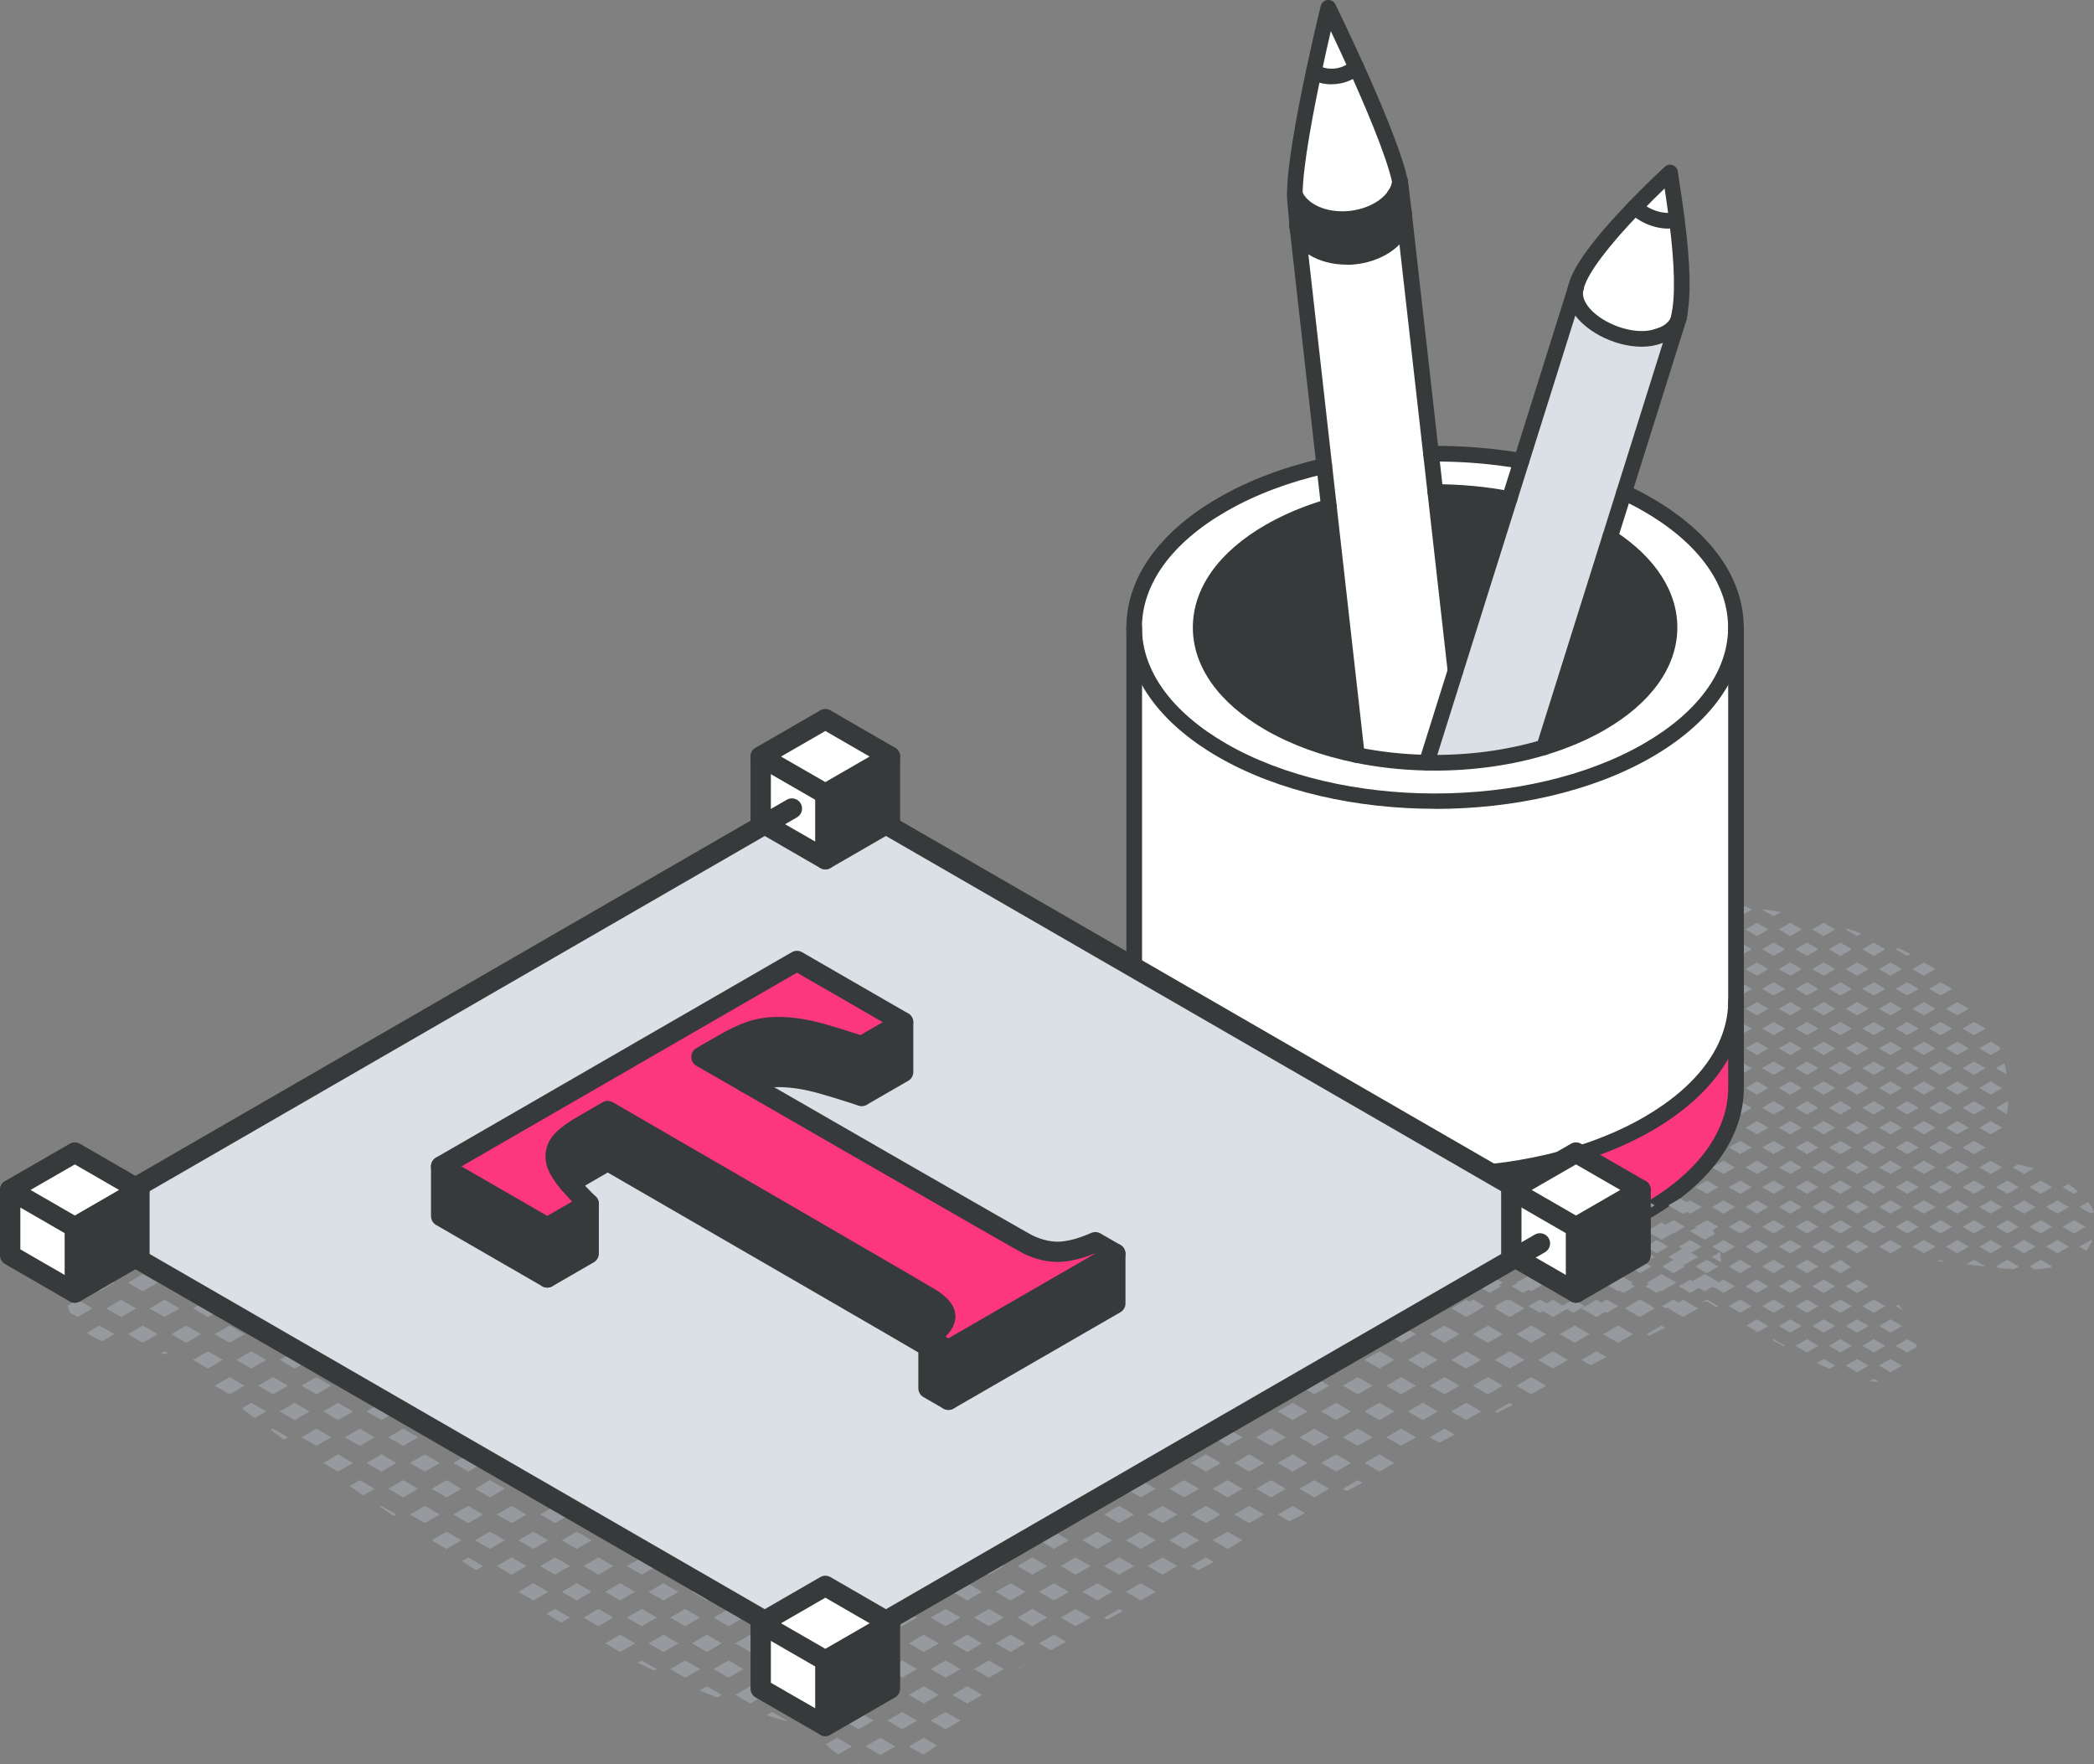 <svg xmlns="http://www.w3.org/2000/svg" id="Layer_2" data-name="Layer 2" viewBox="0 0 403.55 340"><rect x="0" y="0" width="403.55" height="340" fill="#808080" stroke="none"/><defs><style>      .cls-1 {        fill: #fff;      }      .cls-2 {        fill: #fd377c;      }      .cls-3 {        fill: #969a9e;      }      .cls-4 {        fill: #dae0e5;      }      .cls-5 {        fill: #373a3a;      }    </style></defs><g id="icons_design" data-name="icons design"><g><g><path class="cls-3" d="m402.41,231.64l-1.68.97,2.21,1.28.61-.35c-.18-.48-.41-.94-.72-1.36-.14-.19-.28-.36-.43-.53Z"></path><path class="cls-3" d="m400.73,240.25l1.31.76c.46-.56.85-1.2,1.16-1.89l-.25-.15-2.21,1.28Z"></path><polygon class="cls-3" points="398.72 232.61 396.51 231.33 394.3 232.61 396.51 233.89 398.72 232.61"></polygon><path class="cls-3" d="m397.51,228.79l2.21,1.28.77-.44c-.6-.53-1.23-1.02-1.89-1.46l-1.09.63Z"></path><polygon class="cls-3" points="394.3 240.25 396.51 241.53 398.72 240.25 396.51 238.97 394.3 240.25"></polygon><polygon class="cls-3" points="401.94 236.43 399.73 235.15 397.51 236.43 399.73 237.71 401.94 236.43"></polygon><path class="cls-3" d="m399.41,242.98c.12-.05.23-.11.35-.16l-.03-.02-.32.18Z"></path><path class="cls-3" d="m391.94,225.17c-1.01-.3-2.05-.55-3.09-.77l-.99.57,2.21,1.28,1.87-1.08Z"></path><polygon class="cls-3" points="392.29 232.61 390.07 231.33 387.86 232.61 390.07 233.89 392.29 232.61"></polygon><polygon class="cls-3" points="395.5 228.79 393.29 227.51 391.08 228.79 393.29 230.06 395.5 228.79"></polygon><polygon class="cls-3" points="390.07 238.97 387.86 240.25 390.07 241.53 392.29 240.25 390.07 238.97"></polygon><polygon class="cls-3" points="395.5 236.43 393.29 235.15 391.08 236.43 393.29 237.71 395.5 236.43"></polygon><path class="cls-3" d="m391.08,244.07l.97.56c1.04-.05,2.06-.16,3.06-.33l.39-.23-2.21-1.28-2.21,1.28Z"></path><path class="cls-3" d="m383.64,200.76l-2.21,1.28,2.21,1.28,1.86-1.07c-.06-.17-.12-.35-.18-.52l-1.67-.97Z"></path><polygon class="cls-3" points="385.85 209.68 383.64 208.4 381.43 209.68 383.64 210.96 385.85 209.68"></polygon><path class="cls-3" d="m386.29,204.91l-1.65.95,2.08,1.2c-.11-.72-.26-1.44-.43-2.16Z"></path><polygon class="cls-3" points="383.64 216.05 381.43 217.32 383.64 218.6 385.85 217.32 383.64 216.05"></polygon><path class="cls-3" d="m387.01,212.31l-.15-.09-2.21,1.28,2.12,1.22c.12-.8.21-1.61.25-2.41Z"></path><polygon class="cls-3" points="385.85 224.97 383.64 223.69 381.43 224.97 383.64 226.24 385.85 224.97"></polygon><path class="cls-3" d="m384.64,221.14l.15.09c.04-.08.07-.16.1-.23l-.25.15Z"></path><polygon class="cls-3" points="385.85 232.61 383.64 231.33 381.43 232.61 383.64 233.89 385.85 232.61"></polygon><polygon class="cls-3" points="389.07 228.79 386.86 227.51 384.64 228.79 386.86 230.06 389.07 228.79"></polygon><polygon class="cls-3" points="383.64 238.97 381.43 240.25 383.64 241.53 385.85 240.25 383.64 238.97"></polygon><polygon class="cls-3" points="389.07 236.43 386.86 235.15 384.64 236.43 386.86 237.71 389.07 236.43"></polygon><path class="cls-3" d="m384.64,244.07l.53.31c.99.1,1.98.18,2.96.23l.93-.54-2.21-1.28-2.21,1.28Z"></path><polygon class="cls-3" points="377.2 193.12 374.99 194.4 377.2 195.67 379.41 194.4 377.2 193.12"></polygon><polygon class="cls-3" points="379.41 202.04 377.2 200.76 374.99 202.04 377.2 203.32 379.41 202.04"></polygon><polygon class="cls-3" points="380.42 196.94 378.21 198.22 380.42 199.5 382.63 198.22 380.42 196.94"></polygon><polygon class="cls-3" points="377.2 208.4 374.99 209.68 377.2 210.96 379.41 209.68 377.2 208.4"></polygon><polygon class="cls-3" points="382.63 205.86 380.42 204.58 378.21 205.86 380.42 207.14 382.63 205.86"></polygon><polygon class="cls-3" points="379.41 217.32 377.2 216.05 374.99 217.32 377.2 218.6 379.41 217.32"></polygon><polygon class="cls-3" points="380.42 212.23 378.21 213.5 380.42 214.78 382.63 213.5 380.42 212.23"></polygon><polygon class="cls-3" points="379.41 224.97 377.2 223.69 374.99 224.97 377.2 226.24 379.41 224.97"></polygon><polygon class="cls-3" points="382.63 221.14 380.42 219.87 378.21 221.14 380.42 222.42 382.63 221.14"></polygon><polygon class="cls-3" points="379.41 232.61 377.2 231.33 374.99 232.61 377.2 233.89 379.41 232.61"></polygon><polygon class="cls-3" points="382.63 228.79 380.42 227.51 378.21 228.79 380.42 230.06 382.63 228.79"></polygon><polygon class="cls-3" points="377.2 238.97 374.99 240.25 377.2 241.53 379.41 240.25 377.2 238.97"></polygon><polygon class="cls-3" points="380.42 235.15 378.21 236.43 380.42 237.71 382.63 236.43 380.42 235.15"></polygon><path class="cls-3" d="m382.63,244.07l-2.21-1.28-1.45.84c1.19.15,2.4.31,3.63.46l.03-.02Z"></path><polygon class="cls-3" points="370.77 188.03 372.98 186.76 370.77 185.48 368.55 186.76 370.77 188.03"></polygon><polygon class="cls-3" points="372.98 194.4 370.77 193.12 368.55 194.4 370.77 195.67 372.98 194.4"></polygon><polygon class="cls-3" points="373.98 189.3 371.77 190.58 373.98 191.85 376.2 190.58 373.98 189.3"></polygon><polygon class="cls-3" points="370.77 200.76 368.55 202.04 370.77 203.32 372.98 202.04 370.77 200.76"></polygon><polygon class="cls-3" points="376.2 198.22 373.98 196.94 371.77 198.22 373.98 199.5 376.2 198.22"></polygon><polygon class="cls-3" points="372.98 209.68 370.77 208.4 368.55 209.68 370.77 210.96 372.98 209.68"></polygon><polygon class="cls-3" points="373.98 204.58 371.77 205.86 373.98 207.14 376.2 205.86 373.98 204.58"></polygon><polygon class="cls-3" points="372.98 217.32 370.77 216.05 368.55 217.32 370.77 218.6 372.98 217.32"></polygon><polygon class="cls-3" points="376.2 213.5 373.98 212.23 371.77 213.5 373.98 214.78 376.2 213.5"></polygon><polygon class="cls-3" points="372.98 224.97 370.77 223.69 368.55 224.97 370.77 226.24 372.98 224.97"></polygon><polygon class="cls-3" points="376.2 221.14 373.98 219.87 371.77 221.14 373.98 222.42 376.2 221.14"></polygon><polygon class="cls-3" points="372.98 232.61 370.77 231.33 368.55 232.61 370.77 233.89 372.98 232.61"></polygon><polygon class="cls-3" points="376.2 228.79 373.98 227.51 371.77 228.79 373.98 230.06 376.2 228.79"></polygon><polygon class="cls-3" points="370.77 238.97 368.55 240.25 370.77 241.53 372.98 240.25 370.77 238.97"></polygon><polygon class="cls-3" points="373.98 235.15 371.77 236.43 373.98 237.71 376.2 236.43 373.98 235.15"></polygon><path class="cls-3" d="m373.47,243.09c.32.02,1.09.07,1.16.08l-.65-.37-.51.29Z"></path><path class="cls-3" d="m368.55,255.53l.12.07s-.03-.08-.05-.11l-.07.04Z"></path><polygon class="cls-3" points="364.33 185.48 362.12 186.76 364.33 188.03 366.54 186.76 364.33 185.48"></polygon><path class="cls-3" d="m365.34,182.93l2.21,1.28.59-.34c-.79-.41-1.59-.79-2.41-1.17l-.39.23Z"></path><polygon class="cls-3" points="364.33 193.12 362.12 194.4 364.33 195.67 366.54 194.4 364.33 193.12"></polygon><polygon class="cls-3" points="365.34 190.58 367.55 191.85 369.76 190.58 367.55 189.3 365.34 190.58"></polygon><polygon class="cls-3" points="366.54 202.04 364.33 200.76 362.12 202.04 364.33 203.32 366.54 202.04"></polygon><polygon class="cls-3" points="367.55 196.94 365.34 198.22 367.55 199.5 369.76 198.22 367.55 196.94"></polygon><polygon class="cls-3" points="366.54 209.68 364.33 208.4 362.12 209.68 364.33 210.96 366.54 209.68"></polygon><polygon class="cls-3" points="369.76 205.86 367.55 204.58 365.34 205.86 367.55 207.14 369.76 205.86"></polygon><polygon class="cls-3" points="366.54 217.32 364.33 216.05 362.12 217.32 364.33 218.6 366.54 217.32"></polygon><polygon class="cls-3" points="369.76 213.5 367.55 212.23 365.34 213.5 367.55 214.78 369.76 213.5"></polygon><polygon class="cls-3" points="366.54 224.97 364.33 223.69 362.12 224.97 364.33 226.24 366.54 224.97"></polygon><polygon class="cls-3" points="369.76 221.14 367.55 219.87 365.34 221.14 367.55 222.42 369.76 221.14"></polygon><polygon class="cls-3" points="364.33 231.33 362.12 232.61 364.33 233.89 366.54 232.61 364.33 231.33"></polygon><polygon class="cls-3" points="369.76 228.79 367.55 227.51 365.34 228.79 367.55 230.06 369.76 228.79"></polygon><polygon class="cls-3" points="362.12 240.25 364.33 241.53 366.54 240.25 364.33 238.97 362.12 240.25"></polygon><polygon class="cls-3" points="367.55 235.15 365.34 236.43 367.55 237.71 369.76 236.43 367.55 235.15"></polygon><polygon class="cls-3" points="366.54 255.53 364.33 254.26 362.12 255.53 364.33 256.81 366.54 255.53"></polygon><path class="cls-3" d="m365.83,251.43l-.49.29,1.47.85c-.31-.38-.63-.76-.97-1.13Z"></path><polygon class="cls-3" points="366.54 263.18 364.33 261.9 362.12 263.18 364.33 264.45 366.54 263.18"></polygon><path class="cls-3" d="m369.36,259.59c.01-.15.03-.3.03-.44l-1.84-1.06-2.21,1.28,2.21,1.28,1.81-1.05Z"></path><path class="cls-3" d="m355.68,179.11l2.21,1.28.86-.49c-.94-.33-1.87-.64-2.81-.93l-.25.15Z"></path><polygon class="cls-3" points="357.9 185.48 355.68 186.76 357.9 188.03 360.11 186.76 357.9 185.48"></polygon><polygon class="cls-3" points="361.11 181.66 358.9 182.93 361.11 184.21 363.33 182.93 361.11 181.66"></polygon><polygon class="cls-3" points="360.11 194.4 357.9 193.12 355.68 194.4 357.9 195.67 360.11 194.4"></polygon><polygon class="cls-3" points="361.11 189.3 358.9 190.58 361.11 191.85 363.33 190.58 361.11 189.3"></polygon><polygon class="cls-3" points="360.11 202.04 357.9 200.76 355.68 202.04 357.9 203.32 360.11 202.04"></polygon><polygon class="cls-3" points="363.33 198.22 361.11 196.94 358.9 198.22 361.11 199.5 363.33 198.22"></polygon><polygon class="cls-3" points="360.11 209.68 357.9 208.4 355.68 209.68 357.9 210.96 360.11 209.68"></polygon><polygon class="cls-3" points="363.33 205.86 361.11 204.58 358.9 205.86 361.11 207.14 363.33 205.86"></polygon><polygon class="cls-3" points="360.11 217.32 357.9 216.05 355.68 217.32 357.9 218.6 360.11 217.32"></polygon><polygon class="cls-3" points="363.33 213.5 361.11 212.23 358.9 213.5 361.11 214.78 363.33 213.5"></polygon><polygon class="cls-3" points="357.9 223.69 355.68 224.97 357.9 226.24 360.11 224.97 357.9 223.69"></polygon><polygon class="cls-3" points="363.33 221.14 361.11 219.87 358.9 221.14 361.11 222.42 363.33 221.14"></polygon><polygon class="cls-3" points="360.11 232.61 357.9 231.33 355.68 232.61 357.9 233.89 360.11 232.61"></polygon><polygon class="cls-3" points="361.11 227.51 358.9 228.79 361.11 230.06 363.33 228.79 361.11 227.51"></polygon><polygon class="cls-3" points="357.9 238.97 355.68 240.25 357.9 241.53 360.11 240.25 357.9 238.97"></polygon><polygon class="cls-3" points="363.33 236.43 361.11 235.15 358.9 236.43 361.11 237.71 363.33 236.43"></polygon><polygon class="cls-3" points="360.11 247.89 357.9 246.61 355.68 247.89 357.9 249.17 360.11 247.89"></polygon><polygon class="cls-3" points="357.9 254.26 355.68 255.53 357.9 256.81 360.11 255.53 357.9 254.26"></polygon><polygon class="cls-3" points="363.33 251.71 361.11 250.44 358.9 251.71 361.11 252.99 363.33 251.71"></polygon><polygon class="cls-3" points="357.9 261.9 355.68 263.18 357.9 264.45 360.11 263.18 357.9 261.9"></polygon><polygon class="cls-3" points="361.11 258.08 358.9 259.36 361.11 260.63 363.33 259.36 361.11 258.08"></polygon><path class="cls-3" d="m360.35,266.16c.59.07,1.16.11,1.72.11l-.95-.55-.77.44Z"></path><polygon class="cls-3" points="351.46 177.84 349.25 179.11 351.46 180.39 353.67 179.11 351.46 177.84"></polygon><polygon class="cls-3" points="349.25 186.76 351.46 188.03 353.67 186.76 351.46 185.48 349.25 186.76"></polygon><polygon class="cls-3" points="352.47 182.93 354.68 184.21 356.89 182.93 354.68 181.66 352.47 182.93"></polygon><polygon class="cls-3" points="353.67 194.4 351.46 193.12 349.25 194.4 351.46 195.67 353.67 194.4"></polygon><polygon class="cls-3" points="356.89 190.58 354.68 189.3 352.47 190.58 354.68 191.85 356.89 190.58"></polygon><polygon class="cls-3" points="353.67 202.04 351.46 200.76 349.25 202.04 351.46 203.32 353.67 202.04"></polygon><polygon class="cls-3" points="356.89 198.22 354.68 196.94 352.47 198.22 354.68 199.5 356.89 198.22"></polygon><polygon class="cls-3" points="353.67 209.68 351.46 208.4 349.25 209.68 351.46 210.96 353.67 209.68"></polygon><polygon class="cls-3" points="356.89 205.86 354.68 204.58 352.47 205.86 354.68 207.14 356.89 205.86"></polygon><polygon class="cls-3" points="351.46 216.05 349.25 217.32 351.46 218.6 353.67 217.32 351.46 216.05"></polygon><polygon class="cls-3" points="356.89 213.5 354.68 212.23 352.47 213.5 354.68 214.78 356.89 213.5"></polygon><polygon class="cls-3" points="353.67 224.97 351.46 223.69 349.25 224.97 351.46 226.24 353.67 224.97"></polygon><polygon class="cls-3" points="354.68 219.87 352.47 221.14 354.68 222.42 356.89 221.14 354.68 219.87"></polygon><polygon class="cls-3" points="351.46 231.33 349.25 232.61 351.46 233.89 353.67 232.61 351.46 231.33"></polygon><polygon class="cls-3" points="356.89 228.79 354.68 227.51 352.47 228.79 354.68 230.06 356.89 228.79"></polygon><polygon class="cls-3" points="353.67 240.25 351.46 238.97 349.25 240.25 351.46 241.53 353.67 240.25"></polygon><polygon class="cls-3" points="354.68 235.15 352.47 236.43 354.68 237.71 356.89 236.43 354.68 235.15"></polygon><polygon class="cls-3" points="351.46 246.61 349.25 247.89 351.46 249.17 353.67 247.89 351.46 246.61"></polygon><path class="cls-3" d="m356.69,244.19c-.39-.27-1.27-.86-1.34-.91.03-.01.07-.03.1-.04l-.77-.44-2.21,1.28,2.21,1.28,2.01-1.16Z"></path><polygon class="cls-3" points="353.67 255.53 351.46 254.26 349.25 255.53 351.46 256.81 353.67 255.53"></polygon><polygon class="cls-3" points="354.68 250.44 352.47 251.71 354.68 252.99 356.89 251.71 354.68 250.44"></polygon><path class="cls-3" d="m351.46,261.9l-1.34.77c.78.37,1.6.76,2.47,1.13l1.08-.63-2.21-1.28Z"></path><polygon class="cls-3" points="356.89 259.36 354.68 258.08 352.47 259.36 354.68 260.63 356.89 259.36"></polygon><polygon class="cls-3" points="342.81 179.11 345.02 180.39 347.24 179.11 345.02 177.84 342.81 179.11"></polygon><polygon class="cls-3" points="342.81 186.76 345.02 188.03 347.24 186.76 345.02 185.48 342.81 186.76"></polygon><polygon class="cls-3" points="346.03 182.93 348.24 184.21 350.45 182.93 348.24 181.66 346.03 182.93"></polygon><polygon class="cls-3" points="342.81 194.4 345.02 195.67 347.24 194.4 345.02 193.12 342.81 194.4"></polygon><polygon class="cls-3" points="350.45 190.58 348.24 189.3 346.03 190.58 348.24 191.85 350.45 190.58"></polygon><polygon class="cls-3" points="347.24 202.04 345.02 200.76 342.81 202.04 345.02 203.32 347.24 202.04"></polygon><polygon class="cls-3" points="350.45 198.22 348.24 196.94 346.03 198.22 348.24 199.5 350.45 198.22"></polygon><polygon class="cls-3" points="345.02 208.4 342.81 209.68 345.02 210.96 347.24 209.68 345.02 208.4"></polygon><polygon class="cls-3" points="350.45 205.86 348.24 204.58 346.03 205.86 348.24 207.14 350.45 205.86"></polygon><polygon class="cls-3" points="347.24 217.32 345.02 216.05 342.81 217.32 345.02 218.6 347.24 217.32"></polygon><polygon class="cls-3" points="348.24 212.23 346.03 213.5 348.24 214.78 350.45 213.5 348.24 212.23"></polygon><polygon class="cls-3" points="345.02 223.69 342.81 224.97 345.02 226.24 347.24 224.97 345.02 223.69"></polygon><polygon class="cls-3" points="350.45 221.14 348.24 219.87 346.03 221.14 348.24 222.42 350.45 221.14"></polygon><polygon class="cls-3" points="347.24 232.61 345.02 231.33 342.81 232.61 345.02 233.89 347.24 232.61"></polygon><polygon class="cls-3" points="348.24 227.51 346.03 228.79 348.24 230.06 350.45 228.79 348.24 227.51"></polygon><polygon class="cls-3" points="345.02 238.97 342.81 240.25 345.02 241.53 347.24 240.25 345.02 238.97"></polygon><polygon class="cls-3" points="350.45 236.43 348.24 235.15 346.03 236.43 348.24 237.71 350.45 236.43"></polygon><polygon class="cls-3" points="347.24 247.89 345.02 246.61 342.81 247.89 345.02 249.17 347.24 247.89"></polygon><polygon class="cls-3" points="348.24 242.79 346.03 244.07 348.24 245.35 350.45 244.07 348.24 242.79"></polygon><polygon class="cls-3" points="347.24 255.53 345.02 254.26 342.81 255.53 345.02 256.81 347.24 255.53"></polygon><polygon class="cls-3" points="350.45 251.71 348.24 250.44 346.03 251.71 348.24 252.99 350.45 251.71"></polygon><polygon class="cls-3" points="348.24 258.08 346.03 259.36 348.24 260.63 350.45 259.36 348.24 258.08"></polygon><polygon class="cls-3" points="336.38 179.11 338.59 180.39 340.8 179.11 338.59 177.84 336.38 179.11"></polygon><path class="cls-3" d="m339.59,175.29l2.21,1.28,1.41-.81c-1.16-.21-2.32-.39-3.48-.54l-.14.08Z"></path><polygon class="cls-3" points="336.38 186.76 338.59 188.03 340.8 186.76 338.59 185.48 336.38 186.76"></polygon><polygon class="cls-3" points="339.59 182.93 341.81 184.21 344.02 182.93 341.81 181.66 339.59 182.93"></polygon><polygon class="cls-3" points="336.38 194.4 338.59 195.67 340.8 194.4 338.59 193.12 336.38 194.4"></polygon><polygon class="cls-3" points="339.59 190.58 341.81 191.85 344.02 190.58 341.81 189.3 339.59 190.58"></polygon><polygon class="cls-3" points="338.59 200.76 336.38 202.04 338.59 203.32 340.8 202.04 338.59 200.76"></polygon><polygon class="cls-3" points="344.02 198.22 341.81 196.94 339.59 198.22 341.81 199.5 344.02 198.22"></polygon><polygon class="cls-3" points="340.8 209.68 338.59 208.4 336.38 209.68 338.59 210.96 340.8 209.68"></polygon><polygon class="cls-3" points="341.81 204.58 339.59 205.86 341.81 207.14 344.02 205.86 341.81 204.58"></polygon><polygon class="cls-3" points="338.59 216.05 336.38 217.32 338.59 218.6 340.8 217.32 338.59 216.05"></polygon><polygon class="cls-3" points="344.02 213.5 341.81 212.23 339.59 213.5 341.81 214.78 344.02 213.5"></polygon><polygon class="cls-3" points="340.8 224.97 338.59 223.69 336.38 224.97 338.59 226.24 340.8 224.97"></polygon><polygon class="cls-3" points="341.81 219.87 339.59 221.14 341.81 222.42 344.02 221.14 341.81 219.87"></polygon><polygon class="cls-3" points="338.59 231.33 336.38 232.61 338.59 233.89 340.8 232.61 338.59 231.33"></polygon><polygon class="cls-3" points="344.02 228.79 341.81 227.51 339.59 228.79 341.81 230.06 344.02 228.79"></polygon><polygon class="cls-3" points="340.8 240.25 338.59 238.97 336.38 240.25 338.59 241.53 340.8 240.25"></polygon><polygon class="cls-3" points="341.81 235.15 339.59 236.43 341.81 237.71 344.02 236.43 341.81 235.15"></polygon><polygon class="cls-3" points="340.8 247.89 338.59 246.61 336.38 247.89 338.59 249.17 340.8 247.89"></polygon><polygon class="cls-3" points="344.02 244.07 341.81 242.79 339.59 244.07 341.81 245.35 344.02 244.07"></polygon><path class="cls-3" d="m338.59,254.26l-2.03,1.17c.73.43,1.47.86,2.2,1.28l2.03-1.17-2.21-1.28Z"></path><polygon class="cls-3" points="344.02 251.71 341.81 250.44 339.59 251.71 341.81 252.99 344.02 251.71"></polygon><path class="cls-3" d="m341.81,258.08l-.29.17c.76.42,1.52.83,2.29,1.23l.21-.12-2.21-1.28Z"></path><polygon class="cls-3" points="329.94 179.11 332.15 180.39 334.37 179.11 332.15 177.84 329.94 179.11"></polygon><path class="cls-3" d="m333.16,175.29l2.21,1.28,2.21-1.28-.95-.55c-.7-.1-1.41-.18-2.11-.24l-1.36.79Z"></path><polygon class="cls-3" points="329.94 186.76 332.15 188.03 334.37 186.76 332.15 185.48 329.94 186.76"></polygon><polygon class="cls-3" points="333.16 182.93 335.37 184.21 337.58 182.93 335.37 181.66 333.16 182.93"></polygon><polygon class="cls-3" points="329.94 194.4 332.15 195.67 334.37 194.4 332.15 193.12 329.94 194.4"></polygon><polygon class="cls-3" points="333.16 190.58 335.37 191.85 337.58 190.58 335.37 189.3 333.16 190.58"></polygon><polygon class="cls-3" points="329.94 202.04 332.15 203.32 334.37 202.04 332.15 200.76 329.94 202.04"></polygon><polygon class="cls-3" points="333.16 198.22 335.37 199.5 337.58 198.22 335.37 196.94 333.16 198.22"></polygon><polygon class="cls-3" points="329.94 209.68 332.15 210.96 334.37 209.68 332.15 208.4 329.94 209.68"></polygon><polygon class="cls-3" points="337.58 205.86 335.37 204.58 333.16 205.86 335.37 207.14 337.58 205.86"></polygon><polygon class="cls-3" points="334.37 217.32 332.15 216.05 329.94 217.32 332.15 218.6 334.37 217.32"></polygon><polygon class="cls-3" points="335.37 212.23 333.16 213.5 335.37 214.78 337.58 213.5 335.37 212.23"></polygon><polygon class="cls-3" points="332.15 223.69 329.94 224.97 332.15 226.24 334.37 224.97 332.15 223.69"></polygon><polygon class="cls-3" points="337.58 221.14 335.37 219.87 333.16 221.14 335.37 222.42 337.58 221.14"></polygon><polygon class="cls-3" points="334.37 232.61 332.15 231.33 329.94 232.61 332.15 233.89 334.37 232.61"></polygon><polygon class="cls-3" points="335.37 227.51 333.16 228.79 335.37 230.06 337.58 228.79 335.37 227.51"></polygon><polygon class="cls-3" points="334.37 240.25 332.15 238.97 329.94 240.25 332.15 241.53 334.37 240.25"></polygon><polygon class="cls-3" points="337.58 236.43 335.37 235.15 333.16 236.43 335.37 237.71 337.58 236.43"></polygon><polygon class="cls-3" points="334.37 247.89 332.15 246.61 329.94 247.89 332.15 249.17 334.37 247.89"></polygon><polygon class="cls-3" points="337.58 244.07 335.37 242.79 333.16 244.07 335.37 245.35 337.58 244.07"></polygon><polygon class="cls-3" points="337.58 251.71 335.37 250.44 333.16 251.71 335.37 252.99 337.58 251.71"></polygon><polygon class="cls-3" points="323.51 179.11 325.72 180.39 327.93 179.11 325.72 177.84 323.51 179.11"></polygon><path class="cls-3" d="m328.94,176.57l2.21-1.28-1.75-1.01c-.33,0-.66.02-.99.03l-1.69.97,2.21,1.28Z"></path><polygon class="cls-3" points="323.51 186.76 325.72 188.03 327.93 186.76 325.72 185.48 323.51 186.76"></polygon><polygon class="cls-3" points="326.72 182.93 328.94 184.21 331.15 182.93 328.94 181.66 326.72 182.93"></polygon><polygon class="cls-3" points="323.51 194.4 325.72 195.67 327.93 194.4 325.72 193.12 323.51 194.4"></polygon><polygon class="cls-3" points="326.72 190.58 328.94 191.85 331.15 190.58 328.94 189.3 326.72 190.58"></polygon><polygon class="cls-3" points="323.51 202.04 325.72 203.32 327.93 202.04 325.72 200.76 323.51 202.04"></polygon><polygon class="cls-3" points="326.72 198.22 328.94 199.5 331.15 198.22 328.94 196.94 326.72 198.22"></polygon><polygon class="cls-3" points="323.51 209.68 325.72 210.96 327.93 209.68 325.72 208.4 323.51 209.68"></polygon><polygon class="cls-3" points="326.72 205.86 328.94 207.14 331.15 205.86 328.94 204.58 326.72 205.86"></polygon><polygon class="cls-3" points="323.51 217.32 325.72 218.6 327.93 217.32 325.72 216.05 323.51 217.32"></polygon><polygon class="cls-3" points="326.72 213.5 328.94 214.78 331.15 213.5 328.94 212.23 326.72 213.5"></polygon><polygon class="cls-3" points="325.72 226.24 327.93 224.97 325.72 223.69 323.51 224.97 325.72 226.24"></polygon><polygon class="cls-3" points="328.94 219.87 326.72 221.14 328.94 222.42 331.15 221.14 328.94 219.87"></polygon><polygon class="cls-3" points="325.72 233.89 327.93 232.61 325.72 231.33 323.51 232.61 325.72 233.89"></polygon><polygon class="cls-3" points="328.94 230.06 331.15 228.79 328.94 227.51 326.72 228.79 328.94 230.06"></polygon><polygon class="cls-3" points="325.72 241.53 327.93 240.25 325.72 238.97 323.51 240.25 325.72 241.53"></polygon><polygon class="cls-3" points="331.15 236.43 328.94 235.15 326.72 236.43 328.94 237.71 331.15 236.43"></polygon><polygon class="cls-3" points="325.72 246.61 323.51 247.89 325.72 249.17 327.93 247.89 325.72 246.61"></polygon><polygon class="cls-3" points="331.15 244.07 328.94 242.79 326.72 244.07 328.94 245.35 331.15 244.07"></polygon><path class="cls-3" d="m331.15,251.71l-2.21-1.28-.96.56c.32-.06.65-.11.97-.18.6.38,1.21.74,1.82,1.12l.38-.22Z"></path><polygon class="cls-3" points="317.07 179.11 319.28 180.39 321.49 179.11 319.28 177.84 317.07 179.11"></polygon><path class="cls-3" d="m323.65,174.68c-1.08.14-2.15.32-3.21.52l-.15.09,2.21,1.28,2.21-1.28-1.06-.61Z"></path><polygon class="cls-3" points="319.28 188.03 321.49 186.76 319.28 185.48 317.07 186.76 319.28 188.03"></polygon><polygon class="cls-3" points="320.29 182.93 322.5 184.21 324.71 182.93 322.5 181.66 320.29 182.93"></polygon><polygon class="cls-3" points="317.07 194.4 319.28 195.67 321.49 194.4 319.28 193.12 317.07 194.4"></polygon><polygon class="cls-3" points="320.29 190.58 322.5 191.85 324.71 190.58 322.5 189.3 320.29 190.58"></polygon><polygon class="cls-3" points="317.07 209.68 319.28 210.96 321.49 209.68 319.28 208.4 317.07 209.68"></polygon><polygon class="cls-3" points="320.29 205.86 322.5 207.14 324.71 205.86 322.5 204.58 320.29 205.86"></polygon><polygon class="cls-3" points="319.28 218.6 321.49 217.32 319.28 216.05 317.07 217.32 319.28 218.6"></polygon><polygon class="cls-3" points="320.29 213.5 322.5 214.78 324.71 213.5 322.5 212.23 320.29 213.5"></polygon><polygon class="cls-3" points="319.28 226.24 321.49 224.97 319.28 223.69 317.07 224.97 319.28 226.24"></polygon><polygon class="cls-3" points="322.5 222.42 324.71 221.14 322.5 219.87 320.29 221.14 322.5 222.42"></polygon><polygon class="cls-3" points="317.07 232.61 319.28 233.89 321.49 232.61 319.28 231.33 317.07 232.61"></polygon><polygon class="cls-3" points="322.5 230.06 324.71 228.79 322.5 227.51 320.29 228.79 322.5 230.06"></polygon><polygon class="cls-3" points="321.49 240.25 319.28 238.97 317.07 240.25 319.28 241.53 321.49 240.25"></polygon><polygon class="cls-3" points="324.71 236.43 322.5 235.15 320.29 236.43 322.5 237.71 324.71 236.43"></polygon><polygon class="cls-3" points="319.28 249.17 321.49 247.89 319.28 246.61 317.07 247.89 319.28 249.17"></polygon><polygon class="cls-3" points="322.5 245.35 324.71 244.07 322.5 242.79 320.29 244.07 322.5 245.35"></polygon><path class="cls-3" d="m320.98,252.11c1.17-.16,2.35-.34,3.52-.52l-2-1.15-2.21,1.28.69.4Z"></path><polygon class="cls-3" points="312.85 180.39 315.06 179.11 312.85 177.84 310.63 179.11 312.85 180.39"></polygon><path class="cls-3" d="m316.07,176.57l1.01-.58c-.46.12-.91.25-1.36.38l.35.2Z"></path><polygon class="cls-3" points="310.63 186.76 312.85 188.03 315.06 186.76 312.85 185.48 310.63 186.76"></polygon><polygon class="cls-3" points="316.07 184.21 318.28 182.93 316.07 181.66 313.85 182.93 316.07 184.21"></polygon><polygon class="cls-3" points="315.06 194.4 312.85 193.12 310.63 194.4 312.85 195.67 315.06 194.4"></polygon><polygon class="cls-3" points="313.85 190.58 316.07 191.85 318.28 190.58 316.07 189.3 313.85 190.58"></polygon><path class="cls-3" d="m315.56,197.23c.42.09.86.15,1.31.18l-.81-.47-.51.29Z"></path><polygon class="cls-3" points="315.06 209.68 313.92 209.02 312.12 210.54 312.85 210.96 315.06 209.68"></polygon><polygon class="cls-3" points="318.28 205.86 317.91 205.65 316.33 206.98 318.28 205.86"></polygon><polygon class="cls-3" points="312.85 218.6 315.06 217.32 312.85 216.05 310.63 217.32 312.85 218.6"></polygon><polygon class="cls-3" points="316.07 214.78 318.28 213.5 316.07 212.23 313.85 213.5 316.07 214.78"></polygon><polygon class="cls-3" points="310.63 224.97 312.85 226.24 315.06 224.97 312.85 223.69 310.63 224.97"></polygon><polygon class="cls-3" points="316.07 222.42 318.28 221.14 316.07 219.87 313.85 221.14 316.07 222.42"></polygon><polygon class="cls-3" points="310.63 232.61 312.85 233.89 315.06 232.61 312.85 231.33 310.63 232.61"></polygon><polygon class="cls-3" points="313.85 228.79 316.07 230.06 318.28 228.79 316.07 227.51 313.85 228.79"></polygon><polygon class="cls-3" points="315.06 240.25 312.85 238.97 310.63 240.25 312.85 241.53 315.06 240.25"></polygon><polygon class="cls-3" points="318.28 236.43 316.07 235.15 313.85 236.43 316.07 237.71 318.28 236.43"></polygon><polygon class="cls-3" points="315.06 247.89 312.85 246.61 310.63 247.89 312.85 249.17 315.06 247.89"></polygon><polygon class="cls-3" points="318.28 244.07 316.07 242.79 313.85 244.07 316.07 245.35 318.28 244.07"></polygon><path class="cls-3" d="m315.63,252.74c.35-.03.7-.07,1.06-.11l1.59-.92-2.21-1.28-2.21,1.28,1.78,1.03Z"></path><path class="cls-3" d="m307.56,187.37l1.07-.62-1.09-.63c-.01.42,0,.83.02,1.25Z"></path><path class="cls-3" d="m308.33,182.41c-.12.29-.22.57-.31.87l1.62.93,2.21-1.28-2.21-1.28-1.3.75Z"></path><path class="cls-3" d="m308.1,190.18c.11.34.23.68.37,1l1.16.67,2.21-1.28-2.21-1.28-1.53.88Z"></path><path class="cls-3" d="m305,209.22l-.8.46,2.21,1.28.98-.57c-.36-.04-.71-.1-1.07-.13-.43-.34-.88-.69-1.33-1.04Z"></path><polygon class="cls-3" points="304.2 217.32 306.41 218.6 308.62 217.32 306.41 216.05 304.2 217.32"></polygon><polygon class="cls-3" points="309.63 214.78 311.84 213.5 309.63 212.23 307.42 213.5 309.63 214.78"></polygon><polygon class="cls-3" points="304.2 224.97 306.41 226.24 308.62 224.97 306.41 223.69 304.2 224.97"></polygon><polygon class="cls-3" points="307.42 221.14 309.63 222.42 311.84 221.14 309.63 219.87 307.42 221.14"></polygon><polygon class="cls-3" points="308.62 232.61 306.41 231.33 304.2 232.61 306.41 233.89 308.62 232.61"></polygon><polygon class="cls-3" points="307.42 228.79 309.63 230.06 311.84 228.79 309.63 227.51 307.42 228.79"></polygon><polygon class="cls-3" points="308.62 240.25 306.41 238.97 304.2 240.25 306.41 241.53 308.62 240.25"></polygon><polygon class="cls-3" points="311.84 236.43 309.63 235.15 307.42 236.43 309.63 237.71 311.84 236.43"></polygon><polygon class="cls-3" points="306.41 246.61 304.2 247.89 306.41 249.17 308.62 247.89 306.41 246.61"></polygon><polygon class="cls-3" points="311.84 244.07 309.63 242.79 307.42 244.07 309.63 245.35 311.84 244.07"></polygon><polygon class="cls-3" points="309.63 252.99 311.84 251.71 309.63 250.44 307.42 251.71 309.63 252.99"></polygon><polygon class="cls-3" points="297.76 209.68 299.98 210.96 302.19 209.68 299.98 208.4 297.76 209.68"></polygon><polygon class="cls-3" points="297.76 217.32 299.98 218.6 302.19 217.32 299.98 216.05 297.76 217.32"></polygon><polygon class="cls-3" points="303.19 212.23 300.98 213.5 303.19 214.78 305.41 213.5 303.19 212.23"></polygon><polygon class="cls-3" points="297.76 224.97 299.98 226.24 302.19 224.97 299.98 223.69 297.76 224.97"></polygon><polygon class="cls-3" points="300.98 221.14 303.19 222.42 305.41 221.14 303.19 219.87 300.98 221.14"></polygon><path class="cls-3" d="m299.98,233.89l2.21-1.28-2.21-1.28-2.1,1.21c.03.06.05.12.07.17l2.02,1.17Z"></path><polygon class="cls-3" points="305.41 228.79 303.19 227.51 300.98 228.79 303.19 230.06 305.41 228.79"></polygon><polygon class="cls-3" points="299.98 241.53 302.19 240.25 299.98 238.97 297.76 240.25 299.98 241.53"></polygon><polygon class="cls-3" points="303.19 237.71 305.41 236.43 303.19 235.15 300.98 236.43 303.19 237.71"></polygon><polygon class="cls-3" points="302.19 247.89 299.98 246.61 297.76 247.89 299.98 249.17 302.19 247.89"></polygon><polygon class="cls-3" points="305.41 244.07 303.19 242.79 300.98 244.07 303.19 245.35 305.41 244.07"></polygon><polygon class="cls-3" points="305.41 251.71 303.19 250.44 300.98 251.71 303.19 252.99 305.41 251.71"></polygon><path class="cls-3" d="m293.54,203.32l.73-.42c-.78-.24-1.56-.41-2.33-.5l1.6.93Z"></path><polygon class="cls-3" points="291.33 209.68 293.54 210.96 295.75 209.68 293.54 208.4 291.33 209.68"></polygon><polygon class="cls-3" points="296.76 207.14 298.97 205.86 296.76 204.58 294.55 205.86 296.76 207.14"></polygon><polygon class="cls-3" points="291.33 217.32 293.54 218.6 295.75 217.32 293.54 216.05 291.33 217.32"></polygon><polygon class="cls-3" points="294.55 213.5 296.76 214.78 298.97 213.5 296.76 212.23 294.55 213.5"></polygon><polygon class="cls-3" points="295.75 224.97 293.54 223.69 291.33 224.97 293.54 226.24 295.75 224.97"></polygon><polygon class="cls-3" points="298.97 221.14 296.76 219.87 294.55 221.14 296.76 222.42 298.97 221.14"></polygon><path class="cls-3" d="m297.03,229.91l1.94-1.12-2.21-1.28-1.86,1.08c.73.45,1.44.89,2.13,1.32Z"></path><polygon class="cls-3" points="295.75 240.25 293.54 238.97 291.33 240.25 293.54 241.53 295.75 240.25"></polygon><polygon class="cls-3" points="298.97 236.43 296.76 235.15 294.55 236.43 296.76 237.71 298.97 236.43"></polygon><polygon class="cls-3" points="293.54 249.17 295.75 247.89 293.54 246.61 291.33 247.89 293.54 249.17"></polygon><polygon class="cls-3" points="296.76 245.35 298.97 244.07 296.76 242.79 294.55 244.07 296.76 245.35"></polygon><polygon class="cls-3" points="298.97 251.71 296.76 250.44 294.55 251.71 296.76 252.99 298.97 251.71"></polygon><path class="cls-3" d="m286.79,203.13l.32.18,1.25-.72c-.43.11-.86.24-1.29.41-.1.04-.19.09-.28.13Z"></path><polygon class="cls-3" points="289.32 209.68 287.11 208.4 284.89 209.68 287.11 210.96 289.32 209.68"></polygon><polygon class="cls-3" points="288.11 205.86 290.32 207.14 292.54 205.86 290.32 204.58 288.11 205.86"></polygon><polygon class="cls-3" points="287.11 216.05 284.89 217.32 287.11 218.6 289.32 217.32 287.11 216.05"></polygon><polygon class="cls-3" points="292.54 213.5 290.32 212.23 288.11 213.5 290.32 214.78 292.54 213.5"></polygon><polygon class="cls-3" points="290.32 222.42 292.54 221.14 290.32 219.87 288.11 221.14 290.32 222.42"></polygon><path class="cls-3" d="m287.11,233.89l.24-.14c-.17,0-.35-.01-.53-.03l.28.16Z"></path><polygon class="cls-3" points="289.32 240.25 287.11 238.97 284.89 240.25 287.11 241.53 289.32 240.25"></polygon><polygon class="cls-3" points="292.54 236.43 290.32 235.15 288.11 236.43 290.32 237.71 292.54 236.43"></polygon><polygon class="cls-3" points="289.32 247.89 287.11 246.61 284.89 247.89 287.11 249.17 289.32 247.89"></polygon><polygon class="cls-3" points="292.54 244.07 290.32 242.79 288.11 244.07 290.32 245.35 292.54 244.07"></polygon><polygon class="cls-3" points="290.32 252.99 292.54 251.71 290.32 250.44 288.11 251.71 290.32 252.99"></polygon><path class="cls-3" d="m280.76,210.91l2.12-1.22-1.66-.96c-.23.67-.38,1.4-.46,2.18Z"></path><path class="cls-3" d="m282.48,206.32l1.41.81,2.21-1.28-2-1.16c-.62.48-1.16,1.02-1.62,1.62Z"></path><path class="cls-3" d="m282.88,217.32l-1.15-.66c.16.34.34.68.54,1.02l.61-.35Z"></path><polygon class="cls-3" points="286.1 213.5 283.89 212.23 281.68 213.5 283.89 214.78 286.1 213.5"></polygon><path class="cls-3" d="m283.89,219.87l-.04.02c.48.57.99,1.13,1.54,1.67l.71-.41-2.21-1.28Z"></path><path class="cls-3" d="m281.74,233.27c-.92-.1-1.83-.22-2.74-.34l1.66.96,1.07-.62Z"></path><polygon class="cls-3" points="282.88 240.25 280.67 238.97 278.46 240.25 280.67 241.53 282.88 240.25"></polygon><polygon class="cls-3" points="286.1 236.43 283.89 235.15 281.68 236.43 283.89 237.71 286.1 236.43"></polygon><polygon class="cls-3" points="282.88 247.89 280.67 246.61 278.46 247.89 280.67 249.17 282.88 247.89"></polygon><polygon class="cls-3" points="286.1 244.07 283.89 242.79 281.68 244.07 283.89 245.35 286.1 244.07"></polygon><path class="cls-3" d="m283.17,252.24c.55.07,1.11.14,1.66.2l1.26-.73-2.21-1.28-2.21,1.28.72.42c.26.04.52.08.78.11Z"></path><path class="cls-3" d="m276.45,232.61l-.15-.09c-1.06-.17-2.12-.35-3.18-.55l-1.1.63,2.21,1.28,2.21-1.28Z"></path><polygon class="cls-3" points="276.45 240.25 274.23 238.97 272.02 240.25 274.23 241.53 276.45 240.25"></polygon><polygon class="cls-3" points="279.66 236.43 277.45 235.15 275.24 236.43 277.45 237.71 279.66 236.43"></polygon><polygon class="cls-3" points="274.23 249.17 276.45 247.89 274.23 246.61 272.02 247.89 274.23 249.17"></polygon><polygon class="cls-3" points="277.45 245.35 279.66 244.07 277.45 242.79 275.24 244.07 277.45 245.35"></polygon><path class="cls-3" d="m279.66,251.71l-2.21-1.28-1.28.74c1.16.2,2.31.38,3.46.56l.03-.02Z"></path><polygon class="cls-3" points="270.01 232.61 267.8 231.33 265.59 232.61 267.8 233.89 270.01 232.61"></polygon><polygon class="cls-3" points="270.01 240.25 267.8 238.97 265.59 240.25 267.8 241.53 270.01 240.25"></polygon><polygon class="cls-3" points="273.23 236.43 271.02 235.15 268.8 236.43 271.02 237.71 273.23 236.43"></polygon><polygon class="cls-3" points="267.8 246.61 265.59 247.89 267.8 249.17 270.01 247.89 267.8 246.61"></polygon><polygon class="cls-3" points="273.23 244.07 271.02 242.79 268.8 244.07 271.02 245.35 273.23 244.07"></polygon><polygon class="cls-3" points="259.15 232.61 261.36 233.89 263.58 232.61 261.36 231.33 259.15 232.61"></polygon><polygon class="cls-3" points="263.58 240.25 261.36 238.97 259.15 240.25 261.36 241.53 263.58 240.25"></polygon><polygon class="cls-3" points="266.79 236.43 264.58 235.15 262.37 236.43 264.58 237.71 266.79 236.43"></polygon><path class="cls-3" d="m263.58,247.89l-2.21-1.28-1.43.82c.98.3,1.96.58,2.95.85l.68-.39Z"></path><polygon class="cls-3" points="264.58 242.79 262.37 244.07 264.58 245.35 266.79 244.07 264.58 242.79"></polygon><polygon class="cls-3" points="257.14 232.61 254.93 231.33 252.72 232.61 254.93 233.89 257.14 232.61"></polygon><path class="cls-3" d="m258.15,230.06l1.71-.99c-1.03-.25-2.07-.51-3.1-.76l-.82.47,2.21,1.28Z"></path><polygon class="cls-3" points="257.14 240.25 254.93 238.97 252.72 240.25 254.93 241.53 257.14 240.25"></polygon><polygon class="cls-3" points="260.36 236.43 258.15 235.15 255.93 236.43 258.15 237.71 260.36 236.43"></polygon><polygon class="cls-3" points="260.36 244.07 258.15 242.79 255.93 244.07 258.15 245.35 260.36 244.07"></polygon><polygon class="cls-3" points="248.49 233.89 250.7 232.61 248.49 231.33 246.28 232.61 248.49 233.89"></polygon><polygon class="cls-3" points="249.5 228.79 251.71 230.06 253.92 228.79 251.71 227.51 249.5 228.79"></polygon><polygon class="cls-3" points="250.7 240.25 248.49 238.97 246.28 240.25 248.49 241.53 250.7 240.25"></polygon><polygon class="cls-3" points="253.92 236.43 251.71 235.15 249.5 236.43 251.71 237.71 253.92 236.43"></polygon><path class="cls-3" d="m253.92,244.07l-2.21-1.28-1.74,1c.85.37,1.71.73,2.57,1.07l1.38-.79Z"></path><path class="cls-3" d="m242.06,226.24l1.8-1.04c-.52-.12-1.04-.24-1.57-.35-.68-.15-1.32-.21-1.92-.19l-.53.31,2.21,1.28Z"></path><polygon class="cls-3" points="239.84 232.61 242.06 233.89 244.27 232.61 242.06 231.33 239.84 232.61"></polygon><polygon class="cls-3" points="245.27 230.06 247.49 228.79 245.27 227.51 243.06 228.79 245.27 230.06"></polygon><path class="cls-3" d="m244.27,240.25l-2.21-1.28-.61.35c.72.45,1.44.88,2.18,1.3l.64-.37Z"></path><polygon class="cls-3" points="247.49 236.43 245.27 235.15 243.06 236.43 245.27 237.71 247.49 236.43"></polygon><path class="cls-3" d="m234.55,231.95c.08.53.23,1.06.44,1.57l.63.36,2.21-1.28-2.21-1.28-1.07.62Z"></path><polygon class="cls-3" points="236.63 228.79 238.84 230.06 241.05 228.79 238.84 227.51 236.63 228.79"></polygon><path class="cls-3" d="m238.93,237.66l2.13-1.23-2.21-1.28-1.86,1.07c.13.11.25.22.39.32.51.38,1.04.75,1.56,1.11Z"></path><g><g><path class="cls-1" d="m334.56,121.32c-.17,8.43-5.83,16.84-16.98,23.27-22.65,13.08-59.36,13.08-82.01,0-11.33-6.54-16.99-15.11-16.99-23.67s5.66-17.14,16.98-23.68c5.79-3.34,12.5-5.83,19.65-7.47l.89,7.87c-4.14,1.22-8.02,2.82-11.49,4.82-8.82,5.09-13.23,11.76-13.23,18.45s4.41,13.35,13.24,18.44c4.93,2.85,10.71,4.9,16.87,6.16,4.35.89,8.89,1.38,13.45,1.47,7.76.17,15.58-.82,22.63-2.97,3.94-1.19,7.64-2.74,10.95-4.66,8.68-5.01,13.1-11.56,13.23-18.13.13-6.32-3.7-12.66-11.46-17.68l2.72-8.68c1.57.73,3.1,1.52,4.57,2.37,11.5,6.64,17.16,15.38,16.98,24.08Z"></path><path class="cls-2" d="m334.56,192.93v16.66c0,8.57-5.66,17.14-16.98,23.67-22.65,13.08-59.36,13.08-82.01,0-11.33-6.53-16.99-15.11-16.99-23.67v-16.66c0,8.57,5.66,17.14,16.99,23.67,22.65,13.08,59.36,13.08,82.01,0,11.32-6.53,16.98-15.11,16.98-23.67Z"></path><path class="cls-1" d="m334.56,121.32v71.61c0,8.57-5.66,17.14-16.98,23.67-22.65,13.08-59.36,13.08-82.01,0-11.33-6.53-16.99-15.11-16.99-23.67v-72.01c0,8.57,5.66,17.13,16.99,23.67,22.65,13.08,59.36,13.08,82.01,0,11.15-6.43,16.81-14.84,16.98-23.27Z"></path><path class="cls-1" d="m323.16,42.3c1.02,7.97,1.38,14.67.3,19.25,0,.02,0,.03,0,.03-.52,1.43-1.81,2.57-3.59,3.1-6.56,2.62-17.86-3.57-16.13-9.34v-.03s.02-.02.02-.02c.02-.04.02-.08.04-.12h-.02c1.01-3.94,6.61-10.4,11.31-15.29,1.86,1.92,5.48,3.22,8.08,2.42Z"></path><path class="cls-4" d="m323.49,61.49l-25.92,82.53c-7.05,2.14-14.87,3.13-22.63,2.97l28.79-91.64c-1.73,5.77,9.57,11.96,16.13,9.34,1.78-.53,3.07-1.67,3.59-3.1.02-.03.03-.07.04-.09Z"></path><path class="cls-1" d="m321.85,33.24c.5,3.16.95,6.19,1.31,9.06-2.6.8-6.22-.49-8.08-2.42,3.66-3.79,6.77-6.64,6.77-6.64Z"></path><path class="cls-5" d="m310.29,103.55c7.77,5.02,11.59,11.36,11.46,17.68-.13,6.57-4.55,13.12-13.23,18.13-3.31,1.92-7.01,3.47-10.95,4.66l12.71-40.47Z"></path><path class="cls-1" d="m293.21,88.83l-2.3,7.34c-4.63-.89-9.46-1.34-14.28-1.34l-.83-7.39c5.87-.05,11.75.42,17.41,1.39Z"></path><path class="cls-5" d="m290.91,96.17l-10.4,33.1-3.88-34.44c4.82,0,9.65.45,14.28,1.34Z"></path><path class="cls-1" d="m280.5,129.28l-5.56,17.71c-4.56-.08-9.1-.58-13.45-1.47l-11.41-101.32v-.02s0-.18-.03-.39c.09.52.27,1.03.55,1.52.05.08.1.17.16.26.05.1.12.19.18.28.09.14.2.28.31.41.48.58,1.07,1.08,1.73,1.5,3.19,2.03,8.18,2.35,12.31.5,1.06-.47,1.98-1.04,2.73-1.7.15-.13.29-.27.43-.4.05-.04.1-.1.14-.15.09-.08.18-.18.26-.26,1.22-1.36,1.82-2.92,1.72-4.46l9.91,87.98Z"></path><path class="cls-5" d="m270.59,41.3c.1,1.54-.51,3.1-1.72,4.46-.08.08-.17.18-.26.26-.04.05-.09.11-.14.15-.14.13-.28.27-.43.4-.75.66-1.67,1.22-2.73,1.7-4.12,1.85-9.12,1.53-12.31-.5-.66-.42-1.25-.92-1.73-1.5-.11-.13-.22-.27-.31-.41-.07-.09-.13-.18-.18-.28-.06-.08-.11-.17-.16-.26-.28-.49-.46-1-.55-1.52,0,0-.06-.64-.09-1.07.02-1.07.38-2.14,1.03-3.13.36.36.76.66,1.19.94,3.18,2.04,8.18,2.35,12.31.5,1.06-.47,1.98-1.04,2.73-1.7.15-.13.29-.27.43-.4.05-.04.1-.1.14-.15.09-.08.18-.18.26-.26.27-.29.5-.6.71-.91.18.17.36.36.52.56.72.88,1.14,1.83,1.26,2.81,0,.03,0,.06,0,.08,0,.05.02.09.02.13,0,.08.02.11.02.11Z"></path><path class="cls-1" d="m270.58,41.23s0,.05,0,.07c0,0,0-.04-.02-.11,0,.02,0,.04,0,.04Z"></path><path class="cls-1" d="m270.57,41.08s.02.07,0,.1c0-.03,0-.08-.02-.13v.03Z"></path><path class="cls-1" d="m269.96,35.98c.28,2.32.51,4.27.59,5.01-.12-.97-.54-1.92-1.26-2.81-.16-.2-.33-.38-.52-.56.57-.87.92-1.8,1-2.73.08.39.14.76.18,1.09Z"></path><path class="cls-1" d="m269.78,34.89c-.08.93-.42,1.86-1,2.73-.21.31-.43.62-.71.91-.08.09-.17.18-.26.26-.04.05-.09.11-.14.15-.14.13-.28.27-.43.4-.75.66-1.67,1.22-2.73,1.7-4.12,1.85-9.12,1.54-12.31-.5-.43-.28-.84-.58-1.19-.94-.19-.17-.37-.36-.54-.56-.11-.13-.22-.27-.31-.41-.07-.09-.13-.18-.18-.28-.06-.08-.11-.17-.16-.26-.11-.19-.19-.37-.27-.56-.03-5.17,1.9-15.5,3.66-23.76.05.03.1.07.15.1,1.6,1.05,4.13,1.19,6.22.25.53-.24,1-.53,1.37-.86.08-.07.15-.13.22-.2.03-.03.06-.05.07-.08l.1-.1c3.44,7.61,7.46,17.1,8.45,22Z"></path><path class="cls-5" d="m256.1,97.65l5.39,47.87c-6.16-1.26-11.94-3.31-16.87-6.16-8.83-5.09-13.24-11.76-13.24-18.44s4.41-13.36,13.23-18.45c3.47-2,7.35-3.61,11.49-4.82Z"></path><path class="cls-1" d="m261.33,12.88l-.1.1s-.04.05-.07.08c-.07.07-.14.13-.22.2-.38.33-.84.62-1.37.86-2.08.94-4.62.8-6.22-.25-.05-.03-.1-.07-.15-.1,1.46-6.82,2.79-12.26,2.79-12.26,0,0,2.47,5.03,5.34,11.37Z"></path><path class="cls-1" d="m251,39.6c-.65.99-1.01,2.06-1.03,3.13-.11-1.13-.26-2.72-.37-3.98-.03-.37-.06-.77-.06-1.22.08.19.16.37.27.56.05.08.1.17.16.26.05.1.12.19.18.28.09.14.2.28.31.41.17.2.35.39.54.56Z"></path><polygon class="cls-1" points="250.09 44.18 250.09 44.2 250.08 44.15 250.09 44.18"></polygon><path class="cls-1" d="m250.06,43.8s-.03-.11-.03-.16c-.05-.31-.07-.61-.06-.92.03.43.07.81.09,1.07Z"></path></g><g><path class="cls-5" d="m293.21,90.34c-.08,0-.17,0-.26-.02-5.57-.96-11.34-1.43-17.15-1.37h-.01c-.83,0-1.5-.67-1.51-1.5,0-.83.66-1.51,1.5-1.52,5.98-.05,11.93.42,17.68,1.41.82.14,1.37.92,1.23,1.74-.13.73-.76,1.25-1.48,1.25Z"></path><path class="cls-5" d="m276.57,155.87c-15.12,0-30.24-3.32-41.76-9.97-11.44-6.6-17.74-15.48-17.74-24.98s6.3-18.38,17.73-24.98c5.8-3.35,12.55-5.91,20.07-7.63.81-.18,1.62.32,1.81,1.14.19.81-.32,1.62-1.14,1.81-7.23,1.65-13.7,4.1-19.24,7.3-10.46,6.04-16.23,13.99-16.23,22.37s5.77,16.32,16.23,22.37c22.19,12.82,58.3,12.82,80.5,0,10.3-5.94,16.06-13.75,16.23-22,.17-8.52-5.59-16.6-16.23-22.74-1.41-.82-2.91-1.6-4.45-2.31-.76-.35-1.08-1.25-.73-2,.35-.76,1.25-1.08,2-.73,1.62.76,3.2,1.58,4.69,2.44,11.63,6.72,17.93,15.74,17.73,25.41-.19,9.34-6.49,18.06-17.73,24.55-11.51,6.65-26.64,9.97-41.76,9.97Z"></path><path class="cls-5" d="m290.91,97.68c-.09,0-.19,0-.29-.03-4.53-.87-9.24-1.31-14-1.31-.83,0-1.51-.68-1.51-1.51s.68-1.51,1.51-1.51c4.95,0,9.85.46,14.57,1.37.82.16,1.35.95,1.2,1.77-.14.72-.77,1.22-1.48,1.22Z"></path><path class="cls-5" d="m276.51,148.51c-.53,0-1.07,0-1.6-.02-4.7-.09-9.32-.6-13.72-1.5-6.55-1.34-12.37-3.47-17.32-6.33-9.02-5.2-13.99-12.21-13.99-19.74s4.97-14.55,13.99-19.75c3.5-2.02,7.48-3.69,11.82-4.97.8-.23,1.64.22,1.87,1.02.24.8-.22,1.64-1.02,1.87-4.11,1.21-7.87,2.78-11.16,4.68-8.05,4.64-12.48,10.73-12.48,17.14s4.43,12.49,12.48,17.13c4.67,2.7,10.19,4.71,16.42,5.99,4.22.86,8.65,1.35,13.17,1.44,7.73.16,15.39-.85,22.16-2.9,3.93-1.19,7.51-2.71,10.63-4.52,7.92-4.57,12.35-10.55,12.48-16.86.12-5.99-3.71-11.81-10.78-16.38-.7-.45-.9-1.39-.45-2.09.45-.7,1.39-.9,2.09-.45,7.98,5.16,12.29,11.9,12.15,18.98-.15,7.4-5.12,14.29-13.98,19.41-3.32,1.92-7.11,3.54-11.26,4.8-6.6,2-14,3.05-21.5,3.05Z"></path><path class="cls-5" d="m276.57,244.54c-15.12,0-30.24-3.32-41.76-9.97-11.44-6.6-17.74-15.47-17.74-24.98v-88.67c0-.83.68-1.51,1.51-1.51s1.51.68,1.51,1.51v88.67c0,8.39,5.77,16.33,16.23,22.36,22.19,12.82,58.3,12.82,80.5,0,10.46-6.04,16.23-13.98,16.23-22.36v-88.67c0-.83.68-1.51,1.51-1.51s1.51.68,1.51,1.51v88.67c0,9.51-6.3,18.38-17.73,24.98-11.51,6.65-26.64,9.97-41.76,9.97Z"></path><path class="cls-5" d="m276.57,227.88c-15.12,0-30.24-3.32-41.76-9.97-11.44-6.6-17.74-15.47-17.74-24.98,0-.83.68-1.51,1.51-1.51s1.51.68,1.51,1.51c0,8.39,5.77,16.33,16.23,22.36,22.19,12.82,58.3,12.82,80.5,0,10.46-6.04,16.23-13.98,16.23-22.36,0-.83.68-1.51,1.51-1.51s1.51.68,1.51,1.51c0,9.51-6.3,18.38-17.73,24.98-11.51,6.65-26.64,9.97-41.76,9.97Z"></path><path class="cls-5" d="m274.94,148.49c-.15,0-.3-.02-.45-.07-.79-.25-1.24-1.1-.99-1.89l28.79-91.64c.25-.79,1.09-1.24,1.89-.99.79.25,1.24,1.1.99,1.89l-28.79,91.64c-.2.64-.8,1.06-1.44,1.06Z"></path><path class="cls-5" d="m321.44,44.05c-2.81,0-5.77-1.39-7.44-3.12-.58-.6-.56-1.55.04-2.13.6-.58,1.55-.56,2.13.04,1.6,1.66,4.66,2.6,6.55,2.02.8-.24,1.64.2,1.88,1,.24.8-.2,1.64-1,1.88-.69.21-1.43.31-2.17.31Z"></path><path class="cls-5" d="m250.06,45.31c-.63,0-1.22-.4-1.43-1.03-.04-.12-.07-.25-.09-.37-.06-.39-.09-.78-.08-1.21.03-1.34.47-2.69,1.28-3.92.46-.7,1.39-.89,2.09-.43.7.46.89,1.39.43,2.09-.5.76-.77,1.56-.78,2.34,0,.24,0,.45.04.64,0,0-.01-.04-.02-.07.26.79-.17,1.64-.96,1.91-.16.05-.32.08-.48.08Z"></path><path class="cls-5" d="m259.47,51c-2.65,0-5.24-.66-7.28-1.96-.82-.52-1.52-1.13-2.09-1.81-.15-.18-.29-.36-.41-.55-.05-.07-.14-.19-.21-.32-.05-.08-.1-.17-.15-.25-.38-.65-.62-1.32-.75-2.04-.15-.82.4-1.6,1.22-1.75.82-.14,1.6.4,1.75,1.22.07.37.19.72.37,1.03.04.07.06.11.09.15.04.06.08.12.11.19l.05.07c.11.16.18.25.25.34.36.43.82.83,1.38,1.19,2.87,1.82,7.34,1.98,10.88.4.94-.42,1.73-.91,2.36-1.46.11-.1.21-.19.32-.29l.08-.07c.04-.05.11-.12.16-.16l.21-.21c.88-.99,1.34-2.13,1.29-3.24-.11-.64.2-1.31.81-1.61.75-.37,1.65-.07,2.02.67.08.16.14.36.16.55.01.08.02.17.02.24.12,1.83-.63,3.81-2.11,5.46l-.12.13c-.05.06-.11.11-.17.17-.08.1-.18.19-.27.27-.13.13-.26.25-.4.37-.85.74-1.9,1.4-3.11,1.94-2.02.91-4.26,1.36-6.45,1.36Zm9.76-9.14h.01s-.01,0-.01,0Zm-.15-.63c0,.05,0,.1,0,.15,0-.05,0-.11,0-.15Z"></path><path class="cls-5" d="m270.58,42.7c-.12,0-.24-.01-.37-.05-.66-.17-1.11-.74-1.14-1.39-.08-.69.32-1.38,1.01-1.61.79-.27,1.64.14,1.91.93v.02c.03.06.05.13.06.19.04.22.05.55,0,.76-.17.68-.79,1.14-1.46,1.14Z"></path><path class="cls-5" d="m270.55,42.49c-.75,0-1.4-.56-1.5-1.33-.08-.69-.4-1.37-.93-2.04-.12-.15-.25-.29-.39-.42-.6-.58-.63-1.53-.05-2.13.57-.6,1.53-.62,2.13-.05.23.22.45.45.65.7.9,1.11,1.43,2.32,1.58,3.58.1.83-.49,1.57-1.32,1.67-.06,0-.12.01-.18.01Z"></path><path class="cls-5" d="m258.66,43.77c-2.66,0-5.24-.66-7.27-1.97-.55-.35-1.02-.72-1.41-1.11-.23-.2-.45-.44-.67-.71-.14-.18-.29-.36-.41-.55-.06-.07-.14-.19-.21-.33-.05-.08-.1-.15-.14-.23-.17-.29-.27-.52-.38-.76-.33-.76.02-1.65.78-1.99.77-.33,1.65.02,1.99.78.06.14.12.27.2.4l.09.15c.04.06.08.13.12.2l.05.06c.11.16.18.25.26.34.11.14.23.27.36.38.03.02.05.05.08.07.25.25.55.49.94.73,2.85,1.83,7.32,1.99,10.88.4.93-.42,1.73-.91,2.36-1.46.11-.1.23-.21.34-.31.03-.02.1-.09.13-.11.04-.05.03-.05.08-.1.05-.04.09-.09.14-.14.22-.23.39-.45.59-.75.44-.66.69-1.34.75-2.03.07-.83.82-1.44,1.64-1.37.83.07,1.44.81,1.37,1.64-.11,1.2-.53,2.35-1.25,3.43-.19.29-.49.71-.87,1.11-.11.11-.18.19-.26.26-.07.08-.14.15-.22.22-.18.16-.31.29-.45.42-.86.75-1.91,1.4-3.11,1.94-2.03.91-4.27,1.36-6.46,1.36Z"></path><path class="cls-5" d="m280.5,130.79c-.76,0-1.41-.57-1.5-1.34,0,0-10.26-90.97-10.54-93.29-.04-.29-.09-.62-.16-.97-1.09-5.24-5.69-15.84-8.35-21.69-1.31-2.88-2.53-5.51-3.48-7.5-.5,2.15-1.14,4.98-1.8,8.08-1.36,6.39-3.65,17.94-3.63,23.44,0,.4.02.76.05,1.09l.47,5.05c.02.29.03.48.03.52,0,.83-.68,1.51-1.51,1.51s-1.51-.66-1.51-1.5c0,0,0-.14-.02-.28l-.46-5.04c-.04-.41-.06-.85-.06-1.35-.02-5.49,2-16.13,3.7-24.08,1.44-6.77,2.78-12.25,2.8-12.3.15-.62.67-1.07,1.3-1.14.63-.07,1.24.27,1.52.84.02.05,2.51,5.13,5.36,11.41,2.7,5.97,7.41,16.8,8.55,22.32.09.43.16.84.2,1.21.28,2.33.5,4.28.59,5.02,0,.01,0,.03,0,.04,0,.06.02.12.02.17.02.07,0,.03.02.11l9.91,87.98c.09.83-.5,1.57-1.33,1.67-.06,0-.11,0-.17,0Z"></path><path class="cls-5" d="m250.09,45.7c-.68,0-1.29-.46-1.46-1.15-.2-.81.28-1.64,1.09-1.85.81-.2,1.62.27,1.82,1.08v.03c.21.81-.28,1.63-1.09,1.83-.12.03-.25.05-.37.05Z"></path><path class="cls-5" d="m250.07,45.6c-.74,0-1.39-.55-1.49-1.31l-.09-.74c-.1-.83.5-1.58,1.33-1.67.83-.1,1.58.5,1.67,1.33l.08.68c.11.83-.47,1.58-1.29,1.69-.07,0-.14.01-.2.01Z"></path><path class="cls-5" d="m261.49,147.02c-.76,0-1.41-.57-1.5-1.34l-11.42-101.42c-.09-.83.5-1.57,1.33-1.67.83-.1,1.57.5,1.67,1.33l11.42,101.42c.09.83-.5,1.57-1.33,1.67-.06,0-.11,0-.17,0Z"></path><path class="cls-5" d="m323.46,63.06c-.18,0-.35-.03-.53-.1-.78-.29-1.18-1.16-.89-1.94.08-.21.13-.45.15-.73.07-.83.79-1.44,1.63-1.38.83.07,1.45.8,1.38,1.63-.05.56-.16,1.06-.33,1.53-.23.61-.8.98-1.41.98Z"></path><path class="cls-5" d="m297.57,145.53c-.15,0-.3-.02-.45-.07-.79-.25-1.24-1.1-.99-1.89l24.34-77.5s-.08.02-.12.04c-4.93,1.93-11.64-.35-15.29-3.7-2.55-2.33-3.53-4.99-2.78-7.5h0s.02-.08.02-.11c.89-3.46,4.82-8.82,11.69-15.95,3.65-3.78,6.8-6.68,6.83-6.71.41-.38.99-.49,1.52-.31.52.18.91.64.99,1.19.55,3.47.98,6.45,1.32,9.1,1.17,9.19,1.27,15.23.34,19.47,0,.12-.03.24-.07.36l-25.92,82.53c-.2.64-.8,1.06-1.44,1.06Zm7.59-89.7c-.5,1.78,1,3.49,1.94,4.36,2.93,2.68,8.53,4.56,12.2,3.1.04-.02.08-.03.13-.05,1.26-.38,2.2-1.14,2.58-2.1.89-3.84.78-9.77-.34-18.64-.24-1.87-.52-3.91-.87-6.18-1.22,1.17-2.86,2.79-4.63,4.62-6.18,6.41-10.03,11.52-10.89,14.42-.01.13-.05.26-.1.39,0,0,0,.03-.03.09Z"></path><path class="cls-5" d="m256.59,16.25c-1.49,0-2.94-.38-4.07-1.12-.01,0-.1-.07-.11-.07-.68-.47-.89-1.43-.42-2.11.47-.68,1.36-.89,2.05-.43,0,0,.09.06.1.07,1.23.81,3.24.87,4.81.16.4-.18.74-.39,1.01-.62.05-.04.09-.08.14-.13.01-.01.03-.02.04-.04.01-.01.02-.03.04-.04l.1-.1c.59-.59,1.54-.59,2.13,0s.59,1.54,0,2.13l-.04.04c-.06.07-.12.13-.19.19-.07.07-.15.14-.23.21-.5.43-1.08.8-1.75,1.09-1.13.51-2.37.76-3.59.76Z"></path></g></g></g><g><path class="cls-3" d="m328.55,238.91l1.9-1.1c-.25-.56-.53-1.09-.85-1.61l-1.05-.61-2.87,1.66,2.87,1.66Z"></path><path class="cls-3" d="m325.68,247.19l2.87,1.66,2.48-1.43c.04-.13.07-.26.11-.39l-2.59-1.5-2.87,1.66Z"></path><path class="cls-3" d="m331.67,243.26c-.01-.67-.06-1.33-.17-1.99l-1.64.95,1.81,1.04Z"></path><polygon class="cls-3" points="320.19 238.91 323.07 237.26 320.19 235.6 317.32 237.26 320.19 238.91"></polygon><path class="cls-3" d="m326.54,232.7c-.29-.23-.58-.47-.89-.67-.62-.41-1.25-.74-1.88-1.05l-2.27,1.31,2.87,1.66,2.16-1.25Z"></path><polygon class="cls-3" points="317.32 247.19 320.19 248.84 323.07 247.19 320.19 245.53 317.32 247.19"></polygon><polygon class="cls-3" points="321.5 242.22 324.37 243.88 327.25 242.22 324.37 240.56 321.5 242.22"></polygon><path class="cls-3" d="m317.32,257.12l.49.29c1.02-.51,2.05-1.03,3.07-1.55l-.69-.4-2.87,1.66Z"></path><polygon class="cls-3" points="327.25 252.15 324.37 250.49 321.5 252.15 324.37 253.81 327.25 252.15"></polygon><polygon class="cls-3" points="311.83 238.91 314.71 237.26 311.83 235.6 308.96 237.26 311.83 238.91"></polygon><polygon class="cls-3" points="318.89 232.29 316.01 230.63 313.14 232.29 316.01 233.95 318.89 232.29"></polygon><polygon class="cls-3" points="308.96 247.19 311.83 248.84 314.71 247.19 311.83 245.53 308.96 247.19"></polygon><polygon class="cls-3" points="313.14 242.22 316.01 243.88 318.89 242.22 316.01 240.56 313.14 242.22"></polygon><polygon class="cls-3" points="308.96 257.12 311.83 258.77 314.71 257.12 311.83 255.46 308.96 257.12"></polygon><polygon class="cls-3" points="313.14 252.15 316.01 253.81 318.89 252.15 316.01 250.49 313.14 252.15"></polygon><path class="cls-3" d="m306.34,237.26l-2.35-1.36c-.09.27-.17.55-.24.83-.72.36-1.45.73-2.17,1.1l1.89,1.09,2.87-1.66Z"></path><path class="cls-3" d="m310.52,232.29l-2.81-1.62c-.82.59-1.53,1.29-2.12,2.1l2.05,1.18,2.87-1.66Z"></path><polygon class="cls-3" points="300.59 247.19 303.47 248.84 306.34 247.19 303.47 245.53 300.59 247.19"></polygon><polygon class="cls-3" points="304.77 242.22 307.65 243.88 310.52 242.22 307.65 240.56 304.77 242.22"></polygon><polygon class="cls-3" points="300.59 257.12 303.47 258.77 306.34 257.12 303.47 255.46 300.59 257.12"></polygon><polygon class="cls-3" points="304.77 252.15 307.65 253.81 310.52 252.15 307.65 250.49 304.77 252.15"></polygon><path class="cls-3" d="m307.65,260.42l-2.87,1.66,1.74,1.01c1.02-.52,2.05-1.03,3.07-1.55l-1.94-1.12Z"></path><polygon class="cls-3" points="295.11 248.84 297.98 247.19 295.11 245.53 292.23 247.19 295.11 248.84"></polygon><polygon class="cls-3" points="302.16 242.22 299.29 240.56 296.41 242.22 299.29 243.88 302.16 242.22"></polygon><polygon class="cls-3" points="292.23 257.12 295.11 258.77 297.98 257.12 295.11 255.46 292.23 257.12"></polygon><polygon class="cls-3" points="296.41 252.15 299.29 253.81 302.16 252.15 299.29 250.49 296.41 252.15"></polygon><polygon class="cls-3" points="292.23 267.05 295.11 268.7 297.98 267.05 295.11 265.39 292.23 267.05"></polygon><polygon class="cls-3" points="296.41 262.08 299.29 263.74 302.16 262.08 299.29 260.42 296.41 262.08"></polygon><polygon class="cls-3" points="286.74 248.84 289.62 247.19 286.74 245.53 283.87 247.19 286.74 248.84"></polygon><polygon class="cls-3" points="293.8 242.22 293.36 241.97 290.3 243.52 290.93 243.88 293.8 242.22"></polygon><polygon class="cls-3" points="283.87 257.12 286.74 258.77 289.62 257.12 286.74 255.46 283.87 257.12"></polygon><polygon class="cls-3" points="288.05 252.15 290.93 253.81 293.8 252.15 290.93 250.49 288.05 252.15"></polygon><polygon class="cls-3" points="283.87 267.05 286.74 268.7 289.62 267.05 286.74 265.39 283.87 267.05"></polygon><polygon class="cls-3" points="288.05 262.08 290.93 263.74 293.8 262.08 290.93 260.42 288.05 262.08"></polygon><polygon class="cls-3" points="290.93 270.35 288.05 272.01 288.51 272.28 291.56 270.71 290.93 270.35"></polygon><polygon class="cls-3" points="275.51 257.12 278.38 258.77 281.26 257.12 278.38 255.46 275.51 257.12"></polygon><polygon class="cls-3" points="279.69 252.15 282.56 253.81 285.44 252.15 282.56 250.49 279.69 252.15"></polygon><polygon class="cls-3" points="275.51 267.05 278.38 268.7 281.26 267.05 278.38 265.39 275.51 267.05"></polygon><polygon class="cls-3" points="279.69 262.08 282.56 263.74 285.44 262.08 282.56 260.42 279.69 262.08"></polygon><path class="cls-3" d="m275.51,276.98l1.82,1.05c1.01-.52,2.03-1.04,3.04-1.56l-1.99-1.15-2.87,1.66Z"></path><polygon class="cls-3" points="279.69 272.01 282.56 273.67 285.44 272.01 282.56 270.35 279.69 272.01"></polygon><polygon class="cls-3" points="267.15 257.12 270.02 258.77 272.89 257.12 270.02 255.46 267.15 257.12"></polygon><polygon class="cls-3" points="275.33 251.15 272.29 252.71 274.2 253.81 277.08 252.15 275.33 251.15"></polygon><polygon class="cls-3" points="267.15 267.05 270.02 268.7 272.89 267.05 270.02 265.39 267.15 267.05"></polygon><polygon class="cls-3" points="271.33 262.08 274.2 263.74 277.08 262.08 274.2 260.42 271.33 262.08"></polygon><polygon class="cls-3" points="267.15 276.98 270.02 278.63 272.89 276.98 270.02 275.32 267.15 276.98"></polygon><polygon class="cls-3" points="271.33 272.01 274.2 273.67 277.08 272.01 274.2 270.35 271.33 272.01"></polygon><path class="cls-3" d="m261.13,258.47l.53.3,2.87-1.66-.38-.22c-1.01.52-2.01,1.05-3.02,1.57Z"></path><polygon class="cls-3" points="258.78 267.05 261.66 268.7 264.53 267.05 261.66 265.39 258.78 267.05"></polygon><polygon class="cls-3" points="262.96 262.08 265.84 263.74 268.71 262.08 265.84 260.42 262.96 262.08"></polygon><polygon class="cls-3" points="258.78 276.98 261.66 278.63 264.53 276.98 261.66 275.32 258.78 276.98"></polygon><polygon class="cls-3" points="262.96 272.01 265.84 273.67 268.71 272.01 265.84 270.35 262.96 272.01"></polygon><path class="cls-3" d="m258.78,286.91l.77.44c1-.53,2.01-1.05,3.01-1.58l-.9-.52-2.87,1.66Z"></path><polygon class="cls-3" points="262.96 281.94 265.84 283.6 268.71 281.94 265.84 280.28 262.96 281.94"></polygon><polygon class="cls-3" points="253.3 265.39 250.42 267.05 253.3 268.7 256.17 267.05 253.3 265.39"></polygon><polygon class="cls-3" points="257.48 260.42 254.6 262.08 257.48 263.74 260.35 262.08 257.48 260.42"></polygon><polygon class="cls-3" points="250.42 276.98 253.3 278.63 256.17 276.98 253.3 275.32 250.42 276.98"></polygon><polygon class="cls-3" points="254.6 272.01 257.48 273.67 260.35 272.01 257.48 270.35 254.6 272.01"></polygon><polygon class="cls-3" points="250.42 286.91 253.3 288.56 256.17 286.91 253.3 285.25 250.42 286.91"></polygon><polygon class="cls-3" points="254.6 281.94 257.48 283.6 260.35 281.94 257.48 280.28 254.6 281.94"></polygon><path class="cls-3" d="m246.33,266.19c-1,.53-2,1.06-3,1.59l1.6.92,2.87-1.66-1.47-.85Z"></path><polygon class="cls-3" points="244.93 278.63 247.81 276.98 244.93 275.32 242.06 276.98 244.93 278.63"></polygon><polygon class="cls-3" points="246.24 272.01 249.11 273.67 251.99 272.01 249.11 270.35 246.24 272.01"></polygon><polygon class="cls-3" points="242.06 286.91 244.93 288.56 247.81 286.91 244.93 285.25 242.06 286.91"></polygon><polygon class="cls-3" points="246.24 281.94 249.11 283.6 251.99 281.94 249.11 280.28 246.24 281.94"></polygon><path class="cls-3" d="m246.24,291.87l2.27,1.31c1-.53,1.99-1.07,2.98-1.6l-2.38-1.37-2.87,1.66Z"></path><polygon class="cls-3" points="233.7 276.98 236.57 278.63 239.45 276.98 236.57 275.32 233.7 276.98"></polygon><polygon class="cls-3" points="237.88 272.01 240.75 273.67 243.63 272.01 240.75 270.35 237.88 272.01"></polygon><polygon class="cls-3" points="233.7 286.91 236.57 288.56 239.45 286.91 236.57 285.25 233.7 286.91"></polygon><polygon class="cls-3" points="237.88 281.94 240.75 283.6 243.63 281.94 240.75 280.28 237.88 281.94"></polygon><polygon class="cls-3" points="233.7 296.84 236.57 298.49 239.45 296.84 236.57 295.18 233.7 296.84"></polygon><polygon class="cls-3" points="237.88 291.87 240.75 293.53 243.63 291.87 240.75 290.21 237.88 291.87"></polygon><polygon class="cls-3" points="225.66 277.16 228.21 278.63 231.08 276.98 228.64 275.57 225.66 277.16"></polygon><path class="cls-3" d="m232.39,273.67l1.91-1.1c-.66.35-1.33.7-1.99,1.05l.08.05Z"></path><polygon class="cls-3" points="228.21 288.56 231.08 286.91 228.21 285.25 225.33 286.91 228.21 288.56"></polygon><polygon class="cls-3" points="232.39 283.6 235.26 281.94 232.39 280.28 229.52 281.94 232.39 283.6"></polygon><polygon class="cls-3" points="225.33 296.84 228.21 298.49 231.08 296.84 228.21 295.18 225.33 296.84"></polygon><polygon class="cls-3" points="229.52 291.87 232.39 293.53 235.26 291.87 232.39 290.21 229.52 291.87"></polygon><path class="cls-3" d="m229.52,301.8l1.4.81c.99-.54,1.99-1.06,2.98-1.6l-1.51-.87-2.87,1.66Z"></path><polygon class="cls-3" points="216.97 286.91 219.85 288.56 222.72 286.91 219.85 285.25 216.97 286.91"></polygon><polygon class="cls-3" points="224.03 283.6 226.9 281.94 224.03 280.28 221.15 281.94 224.03 283.6"></polygon><polygon class="cls-3" points="216.97 296.84 219.85 298.49 222.72 296.84 219.85 295.18 216.97 296.84"></polygon><polygon class="cls-3" points="221.15 291.87 224.03 293.53 226.9 291.87 224.03 290.21 221.15 291.87"></polygon><polygon class="cls-3" points="216.97 306.77 219.85 308.43 222.72 306.77 219.85 305.11 216.97 306.77"></polygon><polygon class="cls-3" points="221.15 301.8 224.03 303.46 226.9 301.8 224.03 300.14 221.15 301.8"></polygon><polygon class="cls-3" points="211.48 288.56 214.36 286.91 211.48 285.25 208.61 286.91 211.48 288.56"></polygon><path class="cls-3" d="m214.69,283.04l.98.56,2.87-1.66-.87-.5c-.99.53-1.98,1.07-2.98,1.6Z"></path><polygon class="cls-3" points="208.61 296.84 211.48 298.49 214.36 296.84 211.48 295.18 208.61 296.84"></polygon><polygon class="cls-3" points="215.67 293.53 218.54 291.87 215.67 290.21 212.79 291.87 215.67 293.53"></polygon><polygon class="cls-3" points="208.61 306.77 211.48 308.43 214.36 306.77 211.48 305.11 208.61 306.77"></polygon><polygon class="cls-3" points="212.79 301.8 215.67 303.46 218.54 301.8 215.67 300.14 212.79 301.8"></polygon><polygon class="cls-3" points="212.79 311.73 213.42 312.1 216.39 310.49 215.67 310.07 212.79 311.73"></polygon><polygon class="cls-3" points="200.25 296.84 203.12 298.49 206 296.84 203.12 295.18 200.25 296.84"></polygon><polygon class="cls-3" points="204.43 291.87 207.3 293.53 210.18 291.87 207.3 290.21 204.43 291.87"></polygon><polygon class="cls-3" points="200.25 306.77 203.12 308.43 206 306.77 203.12 305.11 200.25 306.77"></polygon><polygon class="cls-3" points="204.43 301.8 207.3 303.46 210.18 301.8 207.3 300.14 204.43 301.8"></polygon><polygon class="cls-3" points="200.25 316.7 202.53 318.01 205.49 316.4 203.12 315.04 200.25 316.7"></polygon><polygon class="cls-3" points="204.43 311.73 207.3 313.39 210.18 311.73 207.3 310.07 204.43 311.73"></polygon><polygon class="cls-3" points="194.76 298.49 197.63 296.84 194.76 295.18 191.89 296.84 194.76 298.49"></polygon><path class="cls-3" d="m197.28,292.57l1.66.96,2.87-1.66-1.62-.94c-.97.54-1.94,1.09-2.91,1.64Z"></path><polygon class="cls-3" points="191.89 306.77 194.76 308.43 197.63 306.77 194.76 305.11 191.89 306.77"></polygon><polygon class="cls-3" points="198.94 303.46 201.82 301.8 198.94 300.14 196.07 301.8 198.94 303.46"></polygon><polygon class="cls-3" points="191.89 316.7 194.76 318.36 197.63 316.7 194.76 315.04 191.89 316.7"></polygon><polygon class="cls-3" points="196.07 311.73 198.94 313.39 201.82 311.73 198.94 310.07 196.07 311.73"></polygon><path class="cls-3" d="m196.07,321.66l.07.04c.92-.58,1.86-1.15,2.81-1.7l-2.88,1.65Z"></path><polygon class="cls-3" points="183.52 306.77 186.4 308.43 189.27 306.77 186.4 305.11 183.52 306.77"></polygon><polygon class="cls-3" points="190.58 303.46 193.45 301.8 190.58 300.14 187.7 301.8 190.58 303.46"></polygon><polygon class="cls-3" points="183.52 316.7 186.4 318.36 189.27 316.7 186.4 315.04 183.52 316.7"></polygon><polygon class="cls-3" points="187.7 311.73 190.58 313.39 193.45 311.73 190.58 310.07 187.7 311.73"></polygon><polygon class="cls-3" points="183.52 326.63 186.4 328.29 189.27 326.63 186.4 324.97 183.52 326.63"></polygon><polygon class="cls-3" points="187.7 321.66 190.58 323.32 193.45 321.66 190.58 320 187.7 321.66"></polygon><path class="cls-3" d="m177.09,305.65c-.49.45-.98.91-1.45,1.39l2.4,1.38,2.87-1.66-2.87-1.66-.95.55Z"></path><path class="cls-3" d="m183.33,300.78c-.88.59-1.73,1.2-2.57,1.83l1.46.84,2.87-1.66-1.76-1.02Z"></path><polygon class="cls-3" points="175.16 316.7 178.04 318.36 180.91 316.7 178.04 315.04 175.16 316.7"></polygon><polygon class="cls-3" points="182.22 313.39 185.09 311.73 182.22 310.07 179.34 311.73 182.22 313.39"></polygon><polygon class="cls-3" points="175.16 326.63 178.04 328.29 180.91 326.63 178.04 324.97 175.16 326.63"></polygon><polygon class="cls-3" points="179.34 321.66 182.22 323.32 185.09 321.66 182.22 320 179.34 321.66"></polygon><path class="cls-3" d="m175.16,336.56l2.75,1.59c.91-.53,1.79-1.13,2.62-1.8l-2.5-1.44-2.87,1.66Z"></path><polygon class="cls-3" points="179.34 331.59 182.22 333.25 185.09 331.59 182.22 329.93 179.34 331.59"></polygon><path class="cls-3" d="m168.46,315.74l-1.66.96,2.87,1.66,2.87-1.66-2.87-1.66-.24.14c-.23.38-.47.75-.7,1.14-.08-.2-.18-.39-.28-.58Z"></path><path class="cls-3" d="m172.27,310.99c-.26.35-.52.69-.77,1.05l2.35,1.36,2.87-1.66-2.87-1.66-1.58.91Z"></path><polygon class="cls-3" points="166.8 326.63 169.67 328.29 172.55 326.63 169.67 324.97 166.8 326.63"></polygon><polygon class="cls-3" points="170.98 321.66 173.86 323.32 176.73 321.66 173.86 320 170.98 321.66"></polygon><path class="cls-3" d="m173.81,339.89s.04-.01.06-.02h-.01s-.04.02-.04.02Z"></path><polygon class="cls-3" points="166.8 336.56 169.67 338.22 172.55 336.56 169.67 334.9 166.8 336.56"></polygon><polygon class="cls-3" points="170.98 331.59 173.86 333.25 176.73 331.59 173.86 329.93 170.98 331.59"></polygon><polygon class="cls-3" points="158.44 316.7 161.31 318.36 164.19 316.7 161.31 315.04 158.44 316.7"></polygon><path class="cls-3" d="m162.62,311.73l2.87,1.66.89-.51c-.73-.7-1.57-1.33-2.56-1.84l-1.2.69Z"></path><polygon class="cls-3" points="164.19 326.63 161.31 324.97 158.44 326.63 161.31 328.29 164.19 326.63"></polygon><polygon class="cls-3" points="162.62 321.66 165.49 323.32 168.37 321.66 165.49 320 162.62 321.66"></polygon><path class="cls-3" d="m165.49,339.86l-.1.06c.11.03.23.05.34.08l-.24-.14Z"></path><path class="cls-3" d="m164.19,336.56l-2.87-1.66-2.15,1.24c.71.74,1.51,1.39,2.36,1.96l2.66-1.54Z"></path><polygon class="cls-3" points="168.37 331.59 165.49 329.93 162.62 331.59 165.49 333.25 168.37 331.59"></polygon><path class="cls-3" d="m152.95,308.43l1.03-.6c-1.21-.4-2.4-.82-3.6-1.24l-.31.18,2.87,1.66Z"></path><polygon class="cls-3" points="150.08 316.7 152.95 318.36 155.82 316.7 152.95 315.04 150.08 316.7"></polygon><polygon class="cls-3" points="154.26 311.73 157.13 313.39 160.01 311.73 157.13 310.07 154.26 311.73"></polygon><polygon class="cls-3" points="155.82 326.63 152.95 324.97 150.08 326.63 152.95 328.29 155.82 326.63"></polygon><polygon class="cls-3" points="154.26 321.66 157.13 323.32 160.01 321.66 157.13 320 154.26 321.66"></polygon><path class="cls-3" d="m154.26,331.59l2.62,1.51s.05,0,.08.01c0,.02.02.03.03.05l.15.08,2.87-1.66-2.87-1.66-2.87,1.66Z"></path><polygon class="cls-3" points="141.71 306.77 144.59 308.43 147.46 306.77 144.59 305.11 141.71 306.77"></polygon><polygon class="cls-3" points="147.46 316.7 144.59 315.04 141.71 316.7 144.59 318.36 147.46 316.7"></polygon><polygon class="cls-3" points="145.89 311.73 148.77 313.39 151.64 311.73 148.77 310.07 145.89 311.73"></polygon><polygon class="cls-3" points="147.46 326.63 144.59 324.97 141.71 326.63 144.59 328.29 147.46 326.63"></polygon><polygon class="cls-3" points="151.64 321.66 148.77 320 145.89 321.66 148.77 323.32 151.64 321.66"></polygon><path class="cls-3" d="m151.64,331.59l-2.87-1.66-1.03.6c1.24.4,2.48.8,3.72,1.17l.18-.11Z"></path><polygon class="cls-3" points="133.35 306.77 136.23 308.43 139.1 306.77 136.23 305.11 133.35 306.77"></polygon><path class="cls-3" d="m137.53,301.8l2.87,1.66.79-.46c-1.1-.47-2.19-.94-3.28-1.42l-.39.22Z"></path><polygon class="cls-3" points="139.1 316.7 136.23 315.04 133.35 316.7 136.23 318.36 139.1 316.7"></polygon><polygon class="cls-3" points="137.53 311.73 140.41 313.39 143.28 311.73 140.41 310.07 137.53 311.73"></polygon><path class="cls-3" d="m139.1,326.63l-2.87-1.66-1.41.81c1.13.46,2.26.92,3.4,1.36l.88-.51Z"></path><polygon class="cls-3" points="143.28 321.66 140.41 320 137.53 321.66 140.41 323.32 143.28 321.66"></polygon><path class="cls-3" d="m124.99,296.84l2.87,1.66,1.59-.92c-1.02-.51-2.05-1.02-3.06-1.55l-1.4.81Z"></path><polygon class="cls-3" points="124.99 306.77 127.86 308.43 130.74 306.77 127.86 305.11 124.99 306.77"></polygon><polygon class="cls-3" points="129.17 301.8 132.04 303.46 134.92 301.8 132.04 300.14 129.17 301.8"></polygon><polygon class="cls-3" points="124.99 316.7 127.86 318.36 130.74 316.7 127.86 315.04 124.99 316.7"></polygon><polygon class="cls-3" points="129.17 311.73 132.04 313.39 134.92 311.73 132.04 310.07 129.17 311.73"></polygon><polygon class="cls-3" points="134.92 321.66 132.04 320 129.17 321.66 132.04 323.32 134.92 321.66"></polygon><polygon class="cls-3" points="119.5 298.49 122.38 296.84 119.5 295.18 116.63 296.84 119.5 298.49"></polygon><polygon class="cls-3" points="116.63 306.77 119.5 308.43 122.38 306.77 119.5 305.11 116.63 306.77"></polygon><polygon class="cls-3" points="120.81 301.8 123.68 303.46 126.56 301.8 123.68 300.14 120.81 301.8"></polygon><polygon class="cls-3" points="119.5 315.04 116.63 316.7 119.5 318.36 122.38 316.7 119.5 315.04"></polygon><polygon class="cls-3" points="126.56 311.73 123.68 310.07 120.81 311.73 123.68 313.39 126.56 311.73"></polygon><path class="cls-3" d="m126.56,321.66l-2.87-1.66-.78.45c1.05.51,2.1,1.01,3.16,1.5l.5-.29Z"></path><path class="cls-3" d="m111.14,288.56l.87-.5c-.95-.56-1.89-1.12-2.84-1.68l-.91.53,2.87,1.66Z"></path><polygon class="cls-3" points="108.26 296.84 111.14 298.49 114.01 296.84 111.14 295.18 108.26 296.84"></polygon><polygon class="cls-3" points="112.45 291.87 115.32 293.53 118.19 291.87 115.32 290.21 112.45 291.87"></polygon><polygon class="cls-3" points="114.01 306.77 111.14 305.11 108.26 306.77 111.14 308.43 114.01 306.77"></polygon><polygon class="cls-3" points="112.45 301.8 115.32 303.46 118.19 301.8 115.32 300.14 112.45 301.8"></polygon><polygon class="cls-3" points="118.19 311.73 115.32 310.07 112.45 311.73 115.32 313.39 118.19 311.73"></polygon><polygon class="cls-3" points="99.9 286.91 102.78 288.56 105.65 286.91 102.78 285.25 99.9 286.91"></polygon><polygon class="cls-3" points="99.9 296.84 102.78 298.49 105.65 296.84 102.78 295.18 99.9 296.84"></polygon><polygon class="cls-3" points="104.08 291.87 106.96 293.53 109.83 291.87 106.96 290.21 104.08 291.87"></polygon><polygon class="cls-3" points="99.9 306.77 102.78 308.43 105.65 306.77 102.78 305.11 99.9 306.77"></polygon><polygon class="cls-3" points="104.08 301.8 106.96 303.46 109.83 301.8 106.96 300.14 104.08 301.8"></polygon><path class="cls-3" d="m109.83,311.73l-2.87-1.66-1.65.95c.95.56,1.91,1.11,2.87,1.66l1.65-.96Z"></path><path class="cls-3" d="m95.59,277.96c-.91-.58-1.82-1.16-2.72-1.75l-1.33.77,2.87,1.66,1.18-.68Z"></path><polygon class="cls-3" points="91.54 286.91 94.41 288.56 97.29 286.91 94.41 285.25 91.54 286.91"></polygon><polygon class="cls-3" points="101.47 281.94 98.6 280.28 95.72 281.94 98.6 283.6 101.47 281.94"></polygon><polygon class="cls-3" points="91.54 296.84 94.41 298.49 97.29 296.84 94.41 295.18 91.54 296.84"></polygon><polygon class="cls-3" points="95.72 291.87 98.6 293.53 101.47 291.87 98.6 290.21 95.72 291.87"></polygon><polygon class="cls-3" points="95.72 301.8 98.6 303.46 101.47 301.8 98.6 300.14 95.72 301.8"></polygon><polygon class="cls-3" points="86.05 278.63 88.93 276.98 86.05 275.32 83.18 276.98 86.05 278.63"></polygon><polygon class="cls-3" points="83.18 286.91 86.05 288.56 88.93 286.91 86.05 285.25 83.18 286.91"></polygon><polygon class="cls-3" points="90.23 283.6 93.11 281.94 90.23 280.28 87.36 281.94 90.23 283.6"></polygon><polygon class="cls-3" points="88.93 296.84 86.05 295.18 83.18 296.84 86.05 298.49 88.93 296.84"></polygon><polygon class="cls-3" points="87.36 291.87 90.23 293.53 93.11 291.87 90.23 290.21 87.36 291.87"></polygon><polygon class="cls-3" points="89.03 300.84 91.72 302.6 93.11 301.8 90.23 300.14 89.03 300.84"></polygon><path class="cls-3" d="m79.63,267.59c-.91-.59-1.82-1.16-2.72-1.75l-2.09,1.21,2.87,1.66,1.94-1.12Z"></path><polygon class="cls-3" points="74.82 276.98 77.69 278.63 80.56 276.98 77.69 275.32 74.82 276.98"></polygon><polygon class="cls-3" points="81.87 273.67 84.75 272.01 81.87 270.35 79 272.01 81.87 273.67"></polygon><polygon class="cls-3" points="74.82 286.91 77.69 288.56 80.56 286.91 77.69 285.25 74.82 286.91"></polygon><polygon class="cls-3" points="79 281.94 81.87 283.6 84.75 281.94 81.87 280.28 79 281.94"></polygon><polygon class="cls-3" points="84.75 291.87 81.87 290.21 79 291.87 81.87 293.53 84.75 291.87"></polygon><polygon class="cls-3" points="69.33 268.7 72.2 267.05 69.33 265.39 66.45 267.05 69.33 268.7"></polygon><path class="cls-3" d="m73.57,263.7c-.17-.11-1.98-1.26-2.72-1.75l-.22.13,2.87,1.66.06-.04Z"></path><polygon class="cls-3" points="72.2 276.98 69.33 275.32 66.45 276.98 69.33 278.63 72.2 276.98"></polygon><polygon class="cls-3" points="70.64 272.01 73.51 273.67 76.38 272.01 73.51 270.35 70.64 272.01"></polygon><path class="cls-3" d="m72.2,286.91l-2.87-1.66-1.95,1.13c.88.6,1.75,1.21,2.62,1.8l2.2-1.27Z"></path><polygon class="cls-3" points="76.38 281.94 73.51 280.28 70.64 281.94 73.51 283.6 76.38 281.94"></polygon><path class="cls-3" d="m76.38,291.87l-2.87-1.66-.27.16c.88.6,1.77,1.19,2.66,1.79l.49-.28Z"></path><path class="cls-3" d="m63.64,257.23c-.92-.58-1.85-1.15-2.8-1.7l-2.75,1.59,2.87,1.66,2.68-1.55Z"></path><polygon class="cls-3" points="63.84 267.05 60.97 265.39 58.09 267.05 60.97 268.7 63.84 267.05"></polygon><polygon class="cls-3" points="65.15 263.74 68.02 262.08 65.15 260.42 62.27 262.08 65.15 263.74"></polygon><polygon class="cls-3" points="60.97 275.32 58.09 276.98 60.97 278.63 63.84 276.98 60.97 275.32"></polygon><polygon class="cls-3" points="68.02 272.01 65.15 270.35 62.27 272.01 65.15 273.67 68.02 272.01"></polygon><polygon class="cls-3" points="65.15 280.28 62.27 281.94 65.15 283.6 68.02 281.94 65.15 280.28"></polygon><polygon class="cls-3" points="52.6 248.84 55.48 247.19 52.6 245.53 49.73 247.19 52.6 248.84"></polygon><path class="cls-3" d="m54.01,242.16l-.1.06.35.2c-.08-.09-.17-.17-.25-.26Z"></path><polygon class="cls-3" points="55.48 257.12 52.6 255.46 49.73 257.12 52.6 258.77 55.48 257.12"></polygon><path class="cls-3" d="m56.2,250.83l-2.29,1.32,2.87,1.66.45-.26c-.58-.29-1.16-.58-1.75-.85v-.02c.31-.62.54-1.24.72-1.86Z"></path><polygon class="cls-3" points="55.48 267.05 52.6 265.39 49.73 267.05 52.6 268.7 55.48 267.05"></polygon><polygon class="cls-3" points="59.66 262.08 56.79 260.42 53.91 262.08 56.79 263.74 59.66 262.08"></polygon><path class="cls-3" d="m52.16,275.57c.84.62,1.69,1.24,2.54,1.86l.78-.45-2.87-1.66-.44.25Z"></path><polygon class="cls-3" points="56.79 270.35 53.91 272.01 56.79 273.67 59.66 272.01 56.79 270.35"></polygon><path class="cls-3" d="m44.57,238.72c-.22,0-.43,0-.65,0l.32.18.33-.19Z"></path><polygon class="cls-3" points="41.37 247.19 44.24 248.84 47.12 247.19 44.24 245.53 41.37 247.19"></polygon><polygon class="cls-3" points="51.3 242.22 48.42 240.56 45.55 242.22 48.42 243.88 51.3 242.22"></polygon><polygon class="cls-3" points="47.12 257.12 44.24 255.46 41.37 257.12 44.24 258.77 47.12 257.12"></polygon><polygon class="cls-3" points="45.55 252.15 48.42 253.81 51.3 252.15 48.42 250.49 45.55 252.15"></polygon><polygon class="cls-3" points="44.24 265.39 41.37 267.05 44.24 268.7 47.12 267.05 44.24 265.39"></polygon><polygon class="cls-3" points="51.3 262.08 48.42 260.42 45.55 262.08 48.42 263.74 51.3 262.08"></polygon><path class="cls-3" d="m46.6,271.4c.83.63,1.65,1.26,2.48,1.89l2.22-1.28-2.87-1.66-1.82,1.05Z"></path><polygon class="cls-3" points="35.88 248.84 38.75 247.19 35.88 245.53 33.01 247.19 35.88 248.84"></polygon><polygon class="cls-3" points="42.94 242.22 40.06 240.56 37.19 242.22 40.06 243.88 42.94 242.22"></polygon><polygon class="cls-3" points="35.88 255.46 33.01 257.12 35.88 258.77 38.75 257.12 35.88 255.46"></polygon><polygon class="cls-3" points="37.19 252.15 40.06 253.81 42.94 252.15 40.06 250.49 37.19 252.15"></polygon><polygon class="cls-3" points="40.06 260.42 37.19 262.08 40.06 263.74 42.94 262.08 40.06 260.42"></polygon><polygon class="cls-3" points="27.52 248.84 30.39 247.19 27.52 245.53 24.64 247.19 27.52 248.84"></polygon><polygon class="cls-3" points="34.57 242.22 31.7 240.56 28.82 242.22 31.7 243.88 34.57 242.22"></polygon><polygon class="cls-3" points="24.64 257.12 27.52 258.77 30.39 257.12 27.52 255.46 24.64 257.12"></polygon><polygon class="cls-3" points="28.82 252.15 31.7 253.81 34.57 252.15 31.7 250.49 28.82 252.15"></polygon><path class="cls-3" d="m30.99,260.83c.55.04,1.09.08,1.62.11l-.91-.52-.71.41Z"></path><polygon class="cls-3" points="19.16 248.84 22.03 247.19 19.16 245.53 16.28 247.19 19.16 248.84"></polygon><polygon class="cls-3" points="26.21 242.22 23.34 240.56 20.46 242.22 23.34 243.88 26.21 242.22"></polygon><path class="cls-3" d="m16.73,256.85c.84.62,1.85,1.16,2.95,1.62l2.35-1.36-2.87-1.66-2.42,1.4Z"></path><polygon class="cls-3" points="23.34 250.49 20.46 252.15 23.34 253.81 26.21 252.15 23.34 250.49"></polygon><path class="cls-3" d="m13.42,247.04c-.05.12-.09.24-.14.36l.38-.22-.24-.14Z"></path><path class="cls-3" d="m17.62,242.09c-.49.32-.96.67-1.4,1.08l1.63-.94-.23-.13Z"></path><path class="cls-3" d="m14.97,250.49l-1.94,1.12c.11.46.26.9.46,1.34l1.48.86,2.87-1.66-2.87-1.66Z"></path><g><g><polygon class="cls-5" points="316.17 229.31 316.17 241.9 303.72 249.1 303.72 236.51 316.17 229.31"></polygon><polygon class="cls-1" points="316.17 229.31 303.72 236.51 291.26 229.31 303.72 222.13 316.17 229.31"></polygon><polygon class="cls-1" points="292.04 242.35 291.26 241.9 291.26 229.31 303.72 236.51 303.72 249.1 292.04 242.35"></polygon><path class="cls-4" d="m292.04,242.35l-121.3,70.03-11.68-6.75-11.68,6.75L26.1,242.35l.78-.45v-12.59l-.77-.44,121.28-70.03,11.68,6.74,11.68-6.74,121.29,70.03-.77.44v12.59l.78.45Zm-77.11,8.83v-9.58l-3.84-2.22c-1.55.67-2.89,1.14-4.01,1.41-1.13.27-2.12.42-2.98.44-.85.02-1.76-.07-2.73-.27-.98-.2-2.05-.57-3.24-1.13-1.18-.55-2.81-1.42-4.86-2.61l-49.49-28.57c1.06-.41,2.06-.7,2.99-.86,1.02-.18,2.1-.27,3.27-.27s2.44.1,3.84.3c1.4.21,2.93.55,4.6,1.02,1.68.47,4.2,1.26,7.58,2.35l7.98-4.6v-9.59l-20.45-11.8-68.57,39.59v9.58l20.45,11.81,7.98-4.61v-9.58c-1.24-1.18-2.46-2.46-3.67-3.86.71-.54,1.58-1.1,2.63-1.7l4.71-2.73s60.79,35.14,61.82,35.81v8.02l3.84,2.21,32.15-18.56Z"></path><polygon class="cls-5" points="214.93 241.61 214.93 251.19 182.78 269.75 182.78 260.17 214.93 241.61"></polygon><path class="cls-2" d="m214.93,241.61l-32.15,18.56-3.84-2.21c1.36-1.1,2.29-2.05,2.8-2.86.5-.8.58-1.58.23-2.32-.35-.74-1.1-1.5-2.24-2.3-1.15-.8-2.65-1.73-4.52-2.82l-58.08-33.53-4.71,2.73c-2.34,1.34-3.85,2.53-4.55,3.56-.7,1.03-.92,2.15-.67,3.34.26,1.2,1.05,2.54,2.34,4.07.09.1.17.2.26.3,1.22,1.39,2.43,2.68,3.67,3.86l-7.98,4.6-20.45-11.8,68.57-39.59,20.45,11.8-7.98,4.61c-3.38-1.09-5.9-1.88-7.58-2.35-1.67-.47-3.2-.81-4.6-1.02-1.4-.2-2.68-.3-3.84-.3s-2.25.09-3.27.27c-1.01.18-2.1.51-3.26.98-1.17.47-2.55,1.16-4.14,2.08l-4.2,2.42s61.77,35.59,62.95,36.14c1.19.56,2.26.93,3.24,1.13.97.2,1.88.29,2.73.27.86-.02,1.85-.17,2.98-.44,1.12-.27,2.46-.74,4.01-1.41l3.84,2.22Z"></path><polygon class="cls-5" points="182.78 260.17 182.78 269.75 178.93 267.53 178.93 257.95 182.78 260.17"></polygon><path class="cls-5" d="m181.96,252.77c.35.74.27,1.51-.23,2.32-.51.81-1.44,1.76-2.8,2.86v1.56c-1.03-.67-2.27-1.43-3.74-2.27l-58.08-33.54-4.71,2.73c-1.04.59-1.92,1.16-2.63,1.7-.09-.1-.17-.19-.26-.3-1.28-1.53-2.08-2.87-2.34-4.07-.25-1.2-.03-2.31.67-3.34.7-1.03,2.21-2.22,4.55-3.56l4.71-2.73s61.45,35.56,62.6,36.35c1.14.8,1.89,1.56,2.24,2.3Z"></path><polygon class="cls-5" points="174.04 197 174.04 206.59 166.06 211.19 166.06 201.61 174.04 197"></polygon><polygon class="cls-5" points="171.52 312.83 171.52 325.42 159.06 332.61 159.06 320.02 171.52 312.83"></polygon><polygon class="cls-5" points="170.74 158.84 159.06 165.58 159.06 152.99 171.52 145.8 171.52 158.39 170.74 158.84"></polygon><polygon class="cls-1" points="171.52 145.8 159.06 152.99 146.61 145.8 159.06 138.61 171.52 145.8"></polygon><polygon class="cls-1" points="171.52 312.83 159.06 320.02 146.61 312.83 159.06 305.64 171.52 312.83"></polygon><path class="cls-5" d="m166.06,201.61v9.58c-3.38-1.09-5.9-1.88-7.58-2.35-1.67-.47-3.2-.8-4.6-1.02-1.4-.2-2.68-.3-3.84-.3s-2.25.09-3.27.27c-.93.16-1.93.45-2.99.86l-8.6-4.96,4.2-2.42c1.59-.92,2.97-1.61,4.14-2.08,1.16-.47,2.25-.8,3.26-.98,1.02-.18,2.1-.27,3.27-.27s2.44.1,3.84.3c1.4.2,2.93.55,4.6,1.02,1.68.47,4.2,1.26,7.58,2.35Z"></path><polygon class="cls-1" points="159.06 320.02 159.06 332.61 146.61 325.42 146.61 312.83 159.06 320.02"></polygon><polygon class="cls-1" points="147.38 158.84 146.61 158.39 146.61 145.8 159.06 152.99 159.06 165.58 147.38 158.84"></polygon><polygon class="cls-5" points="113.45 231.99 113.45 241.57 105.47 246.18 105.47 236.59 113.45 231.99"></polygon><polygon class="cls-5" points="105.47 236.59 105.47 246.18 85.02 234.36 85.02 224.78 105.47 236.59"></polygon><polygon class="cls-5" points="26.1 242.35 14.42 249.1 14.42 236.51 26.87 229.31 26.87 241.9 26.1 242.35"></polygon><polygon class="cls-1" points="26.87 229.31 14.42 236.51 1.96 229.31 14.42 222.13 26.87 229.31"></polygon><polygon class="cls-1" points="14.42 236.51 14.42 249.1 1.96 241.9 1.96 229.31 14.42 236.51"></polygon></g><g><path class="cls-5" d="m182.78,262.13c-.34,0-.67-.09-.98-.26l-3.84-2.21c-.56-.32-.92-.9-.97-1.54-.05-.64.22-1.27.72-1.68,1.48-1.2,2.11-1.96,2.37-2.38.19-.3.14-.39.12-.44-.09-.19-.42-.72-1.59-1.53-1.11-.77-2.59-1.69-4.38-2.73l-57.1-32.97-3.73,2.16c-2.71,1.55-3.61,2.53-3.91,2.97-.4.59-.52,1.16-.38,1.85.18.82.82,1.91,1.92,3.21l.16.19c1.37,1.56,2.53,2.78,3.61,3.81.45.43.67,1.04.59,1.65-.07.61-.43,1.16-.97,1.46l-7.98,4.6c-.6.35-1.35.35-1.96,0l-20.45-11.8c-.61-.35-.98-1-.98-1.7s.37-1.35.98-1.7l68.57-39.59c.61-.35,1.35-.35,1.96,0l20.45,11.8c.61.35.98,1,.98,1.7s-.37,1.35-.98,1.7l-7.98,4.61c-.48.28-1.06.34-1.58.17-3.56-1.15-5.94-1.89-7.5-2.32-1.65-.47-3.07-.78-4.35-.96-2.55-.37-4.7-.36-6.48-.04-.88.16-1.84.45-2.87.86-1.1.44-2.41,1.1-3.89,1.96l-1.26.73c18.62,10.73,58.41,33.63,59.88,34.38,1.01.47,1.95.8,2.78.97.81.17,1.57.25,2.29.23.69-.02,1.53-.14,2.57-.39,1.01-.24,2.25-.68,3.69-1.3.57-.24,1.22-.21,1.76.1l3.84,2.22c.61.35.98,1,.98,1.7s-.37,1.35-.98,1.7l-32.15,18.56c-.3.17-.64.26-.98.26Zm-.54-4.53l.54.31,28.24-16.3-.07-.04c-1.27.51-2.42.89-3.42,1.13-1.31.31-2.42.47-3.39.49-1.01.02-2.08-.08-3.17-.31-1.14-.23-2.34-.65-3.67-1.27-1.19-.55-52.77-30.27-63.1-36.22-.61-.35-.98-1-.98-1.7s.37-1.35.98-1.7l4.2-2.42c1.64-.95,3.12-1.69,4.39-2.2,1.27-.51,2.49-.88,3.64-1.09,2.22-.4,4.76-.41,7.73.02,1.45.21,3.04.56,4.85,1.07,1.49.42,3.67,1.09,6.82,2.1l4.29-2.48-16.53-9.54-64.65,37.33,16.53,9.54,4.79-2.76c-.62-.65-1.27-1.36-1.95-2.14l-.3-.34c-1.52-1.82-2.43-3.42-2.75-4.91-.36-1.74-.04-3.37.96-4.85.88-1.3,2.58-2.66,5.2-4.17l4.71-2.73c.61-.35,1.35-.35,1.96,0,0,0,61.54,35.6,62.74,36.44,1.45,1.01,2.4,2.01,2.9,3.07.63,1.33.51,2.82-.33,4.19-.29.47-.68.96-1.16,1.47Z"></path><path class="cls-5" d="m292.03,230.83c-.33,0-.67-.08-.98-.26l-126.69-73.15c-.94-.54-1.26-1.74-.72-2.68.54-.94,1.74-1.26,2.68-.72l126.69,73.15c.94.54,1.26,1.74.72,2.68-.36.63-1.02.98-1.7.98Z"></path><path class="cls-5" d="m26.1,230.83c-.68,0-1.34-.35-1.7-.98-.54-.94-.22-2.14.72-2.68l126.51-73.05c.94-.54,2.14-.22,2.68.72.54.94.22,2.14-.72,2.68L27.08,230.57c-.31.18-.65.26-.98.26Z"></path><path class="cls-5" d="m170.74,314.34c-.68,0-1.34-.35-1.7-.98-.54-.94-.22-2.14.72-2.68l126.03-72.76c.94-.54,2.14-.22,2.68.72.54.94.22,2.14-.72,2.68l-126.03,72.76c-.31.18-.65.26-.98.26Z"></path><path class="cls-5" d="m147.38,314.34c-.33,0-.67-.08-.98-.26L19.96,241.07c-.94-.54-1.26-1.74-.72-2.68.54-.94,1.74-1.26,2.68-.72l126.44,73.01c.94.54,1.26,1.74.72,2.68-.36.63-1.02.98-1.7.98Z"></path><path class="cls-5" d="m159.06,154.95c-.34,0-.68-.09-.98-.26l-12.46-7.19c-.61-.35-.98-1-.98-1.7s.37-1.35.98-1.7l12.46-7.2c.6-.35,1.36-.35,1.96,0l12.45,7.2c.61.35.98,1,.98,1.7s-.37,1.35-.98,1.7l-12.45,7.19c-.3.17-.64.26-.98.26Zm-8.54-9.15l8.54,4.92,8.53-4.92-8.53-4.93-8.54,4.93Z"></path><path class="cls-5" d="m303.72,238.47c-.34,0-.68-.09-.98-.26l-12.46-7.2c-.61-.35-.98-1-.98-1.7s.37-1.35.98-1.7l12.46-7.19c.61-.35,1.35-.35,1.96,0l12.46,7.19c.61.35.98,1,.98,1.7s-.37,1.35-.98,1.7l-12.46,7.2c-.3.18-.64.26-.98.26Zm-8.54-9.15l8.54,4.93,8.54-4.93-8.54-4.92-8.54,4.92Z"></path><path class="cls-5" d="m14.42,238.47c-.34,0-.68-.09-.98-.26l-12.46-7.2c-.61-.35-.98-1-.98-1.7s.37-1.35.98-1.7l12.46-7.19c.61-.35,1.35-.35,1.96,0l12.45,7.19c.61.35.98,1,.98,1.7s-.37,1.35-.98,1.7l-12.45,7.2c-.3.18-.64.26-.98.26Zm-8.54-9.15l8.54,4.93,8.53-4.93-8.53-4.92-8.54,4.92Z"></path><path class="cls-5" d="m159.06,321.98c-.34,0-.68-.09-.98-.26l-12.46-7.19c-.61-.35-.98-1-.98-1.7s.37-1.35.98-1.7l12.46-7.2c.6-.35,1.35-.35,1.96,0l12.46,7.2c.6.35.98,1,.98,1.7,0,.7-.38,1.35-.98,1.7l-12.45,7.19c-.3.17-.64.26-.98.26Zm-8.54-9.15l8.54,4.92,8.54-4.92-8.54-4.93-8.54,4.93Z"></path><path class="cls-5" d="m303.72,251.06c-1.08,0-1.96-.88-1.96-1.96v-12.59c0-1.08.88-1.96,1.96-1.96s1.96.88,1.96,1.96v12.59c0,1.08-.88,1.96-1.96,1.96Z"></path><path class="cls-5" d="m14.42,251.06c-1.08,0-1.96-.88-1.96-1.96v-12.59c0-1.08.88-1.96,1.96-1.96s1.96.88,1.96,1.96v12.59c0,1.08-.88,1.96-1.96,1.96Z"></path><path class="cls-5" d="m303.72,251.06c-.34,0-.68-.09-.98-.26l-12.46-7.2c-.61-.35-.98-1-.98-1.7v-12.59c0-1.08.88-1.96,1.96-1.96s1.96.88,1.96,1.96v11.46l10.5,6.06,10.5-6.06v-11.46c0-1.08.88-1.96,1.96-1.96s1.96.88,1.96,1.96v12.59c0,.7-.37,1.35-.98,1.7l-12.46,7.2c-.3.18-.64.26-.98.26Z"></path><path class="cls-5" d="m14.42,251.06c-.34,0-.68-.09-.98-.26l-12.46-7.2c-.61-.35-.98-1-.98-1.7v-12.59c0-1.08.88-1.96,1.96-1.96s1.96.88,1.96,1.96v11.46l10.5,6.06,10.49-6.06v-11.46c0-1.08.88-1.96,1.96-1.96s1.96.88,1.96,1.96v12.59c0,.7-.37,1.35-.98,1.7l-12.45,7.2c-.3.18-.64.26-.98.26Z"></path><path class="cls-5" d="m159.06,334.57c-.34,0-.68-.09-.98-.26l-12.46-7.19c-.61-.35-.98-1-.98-1.7v-12.59c0-1.08.88-1.96,1.96-1.96s1.96.88,1.96,1.96v11.46l10.5,6.05,10.49-6.05v-11.46c0-1.08.88-1.96,1.96-1.96s1.96.88,1.96,1.96v12.59c0,.7-.37,1.35-.98,1.7l-12.45,7.19c-.3.17-.64.26-.98.26Z"></path><path class="cls-5" d="m159.06,167.54c-.34,0-.68-.09-.98-.26l-12.46-7.19c-.61-.35-.98-1-.98-1.7v-12.59c0-1.08.88-1.96,1.96-1.96s1.96.88,1.96,1.96v11.46l10.5,6.05,10.49-6.05v-11.46c0-1.08.88-1.96,1.96-1.96s1.96.88,1.96,1.96v12.59c0,.7-.37,1.35-.98,1.7l-12.45,7.19c-.3.17-.64.26-.98.26Z"></path><path class="cls-5" d="m159.06,167.54c-1.08,0-1.96-.88-1.96-1.96v-12.59c0-1.08.88-1.96,1.96-1.96s1.96.88,1.96,1.96v12.59c0,1.08-.88,1.96-1.96,1.96Z"></path><path class="cls-5" d="m182.78,271.71c-.34,0-.67-.09-.98-.26l-3.84-2.21c-.61-.35-.98-1-.98-1.7v-9.58c0-1.08.88-1.96,1.96-1.96s1.96.88,1.96,1.96v8.45l1.88,1.08,30.2-17.43v-8.45c0-1.08.88-1.96,1.96-1.96s1.96.88,1.96,1.96v9.58c0,.7-.37,1.35-.98,1.7l-32.15,18.56c-.3.17-.64.26-.98.26Z"></path><path class="cls-5" d="m182.78,271.71c-1.08,0-1.96-.88-1.96-1.96v-9.58c0-1.08.88-1.96,1.96-1.96s1.96.88,1.96,1.96v9.58c0,1.08-.88,1.96-1.96,1.96Z"></path><path class="cls-5" d="m105.47,248.14c-.34,0-.68-.09-.98-.26l-20.45-11.81c-.61-.35-.98-1-.98-1.7v-9.58c0-1.08.88-1.96,1.96-1.96s1.96.88,1.96,1.96v8.45l18.49,10.68,6.02-3.48v-8.45c0-1.08.88-1.96,1.96-1.96s1.96.88,1.96,1.96v9.58c0,.7-.37,1.35-.98,1.7l-7.98,4.61c-.3.18-.64.26-.98.26Z"></path><path class="cls-5" d="m105.47,248.14c-1.08,0-1.96-.88-1.96-1.96v-9.59c0-1.08.88-1.96,1.96-1.96s1.96.88,1.96,1.96v9.59c0,1.08-.88,1.96-1.96,1.96Z"></path><path class="cls-5" d="m178.93,261.47c-.37,0-.74-.1-1.07-.32-1.17-.73-39.67-23.01-60.74-35.19l-3.73,2.16c-.97.55-1.78,1.07-2.42,1.56-.87.65-2.09.48-2.75-.38-.65-.86-.48-2.09.38-2.75.78-.59,1.74-1.21,2.84-1.84l4.7-2.72c.61-.35,1.36-.35,1.96,0,6.23,3.6,60.87,35.19,61.91,35.87.9.59,1.16,1.81.57,2.71-.38.57-1,.89-1.64.89Z"></path><path class="cls-5" d="m166.06,213.15c-.2,0-.41-.03-.6-.09-3.56-1.15-5.94-1.89-7.5-2.32-1.56-.44-3.03-.76-4.36-.96-2.51-.36-4.68-.36-6.47-.04-.81.14-1.69.4-2.63.76-1.01.39-2.14-.11-2.54-1.12s.11-2.14,1.12-2.54c1.18-.46,2.31-.78,3.36-.97,2.2-.39,4.76-.41,7.73.02,1.51.23,3.14.59,4.85,1.07,1.49.42,3.67,1.09,6.82,2.1l6.25-3.6v-8.46c0-1.08.88-1.96,1.96-1.96s1.96.88,1.96,1.96v9.59c0,.7-.37,1.35-.98,1.7l-7.98,4.6c-.3.17-.64.26-.98.26Z"></path><path class="cls-5" d="m166.06,213.15c-1.08,0-1.96-.88-1.96-1.96v-9.58c0-1.08.88-1.96,1.96-1.96s1.96.88,1.96,1.96v9.58c0,1.08-.88,1.96-1.96,1.96Z"></path><path class="cls-5" d="m159.06,334.57c-1.08,0-1.96-.88-1.96-1.96v-12.59c0-1.08.88-1.96,1.96-1.96s1.96.88,1.96,1.96v12.59c0,1.08-.88,1.96-1.96,1.96Z"></path></g></g></g></g></g></svg>